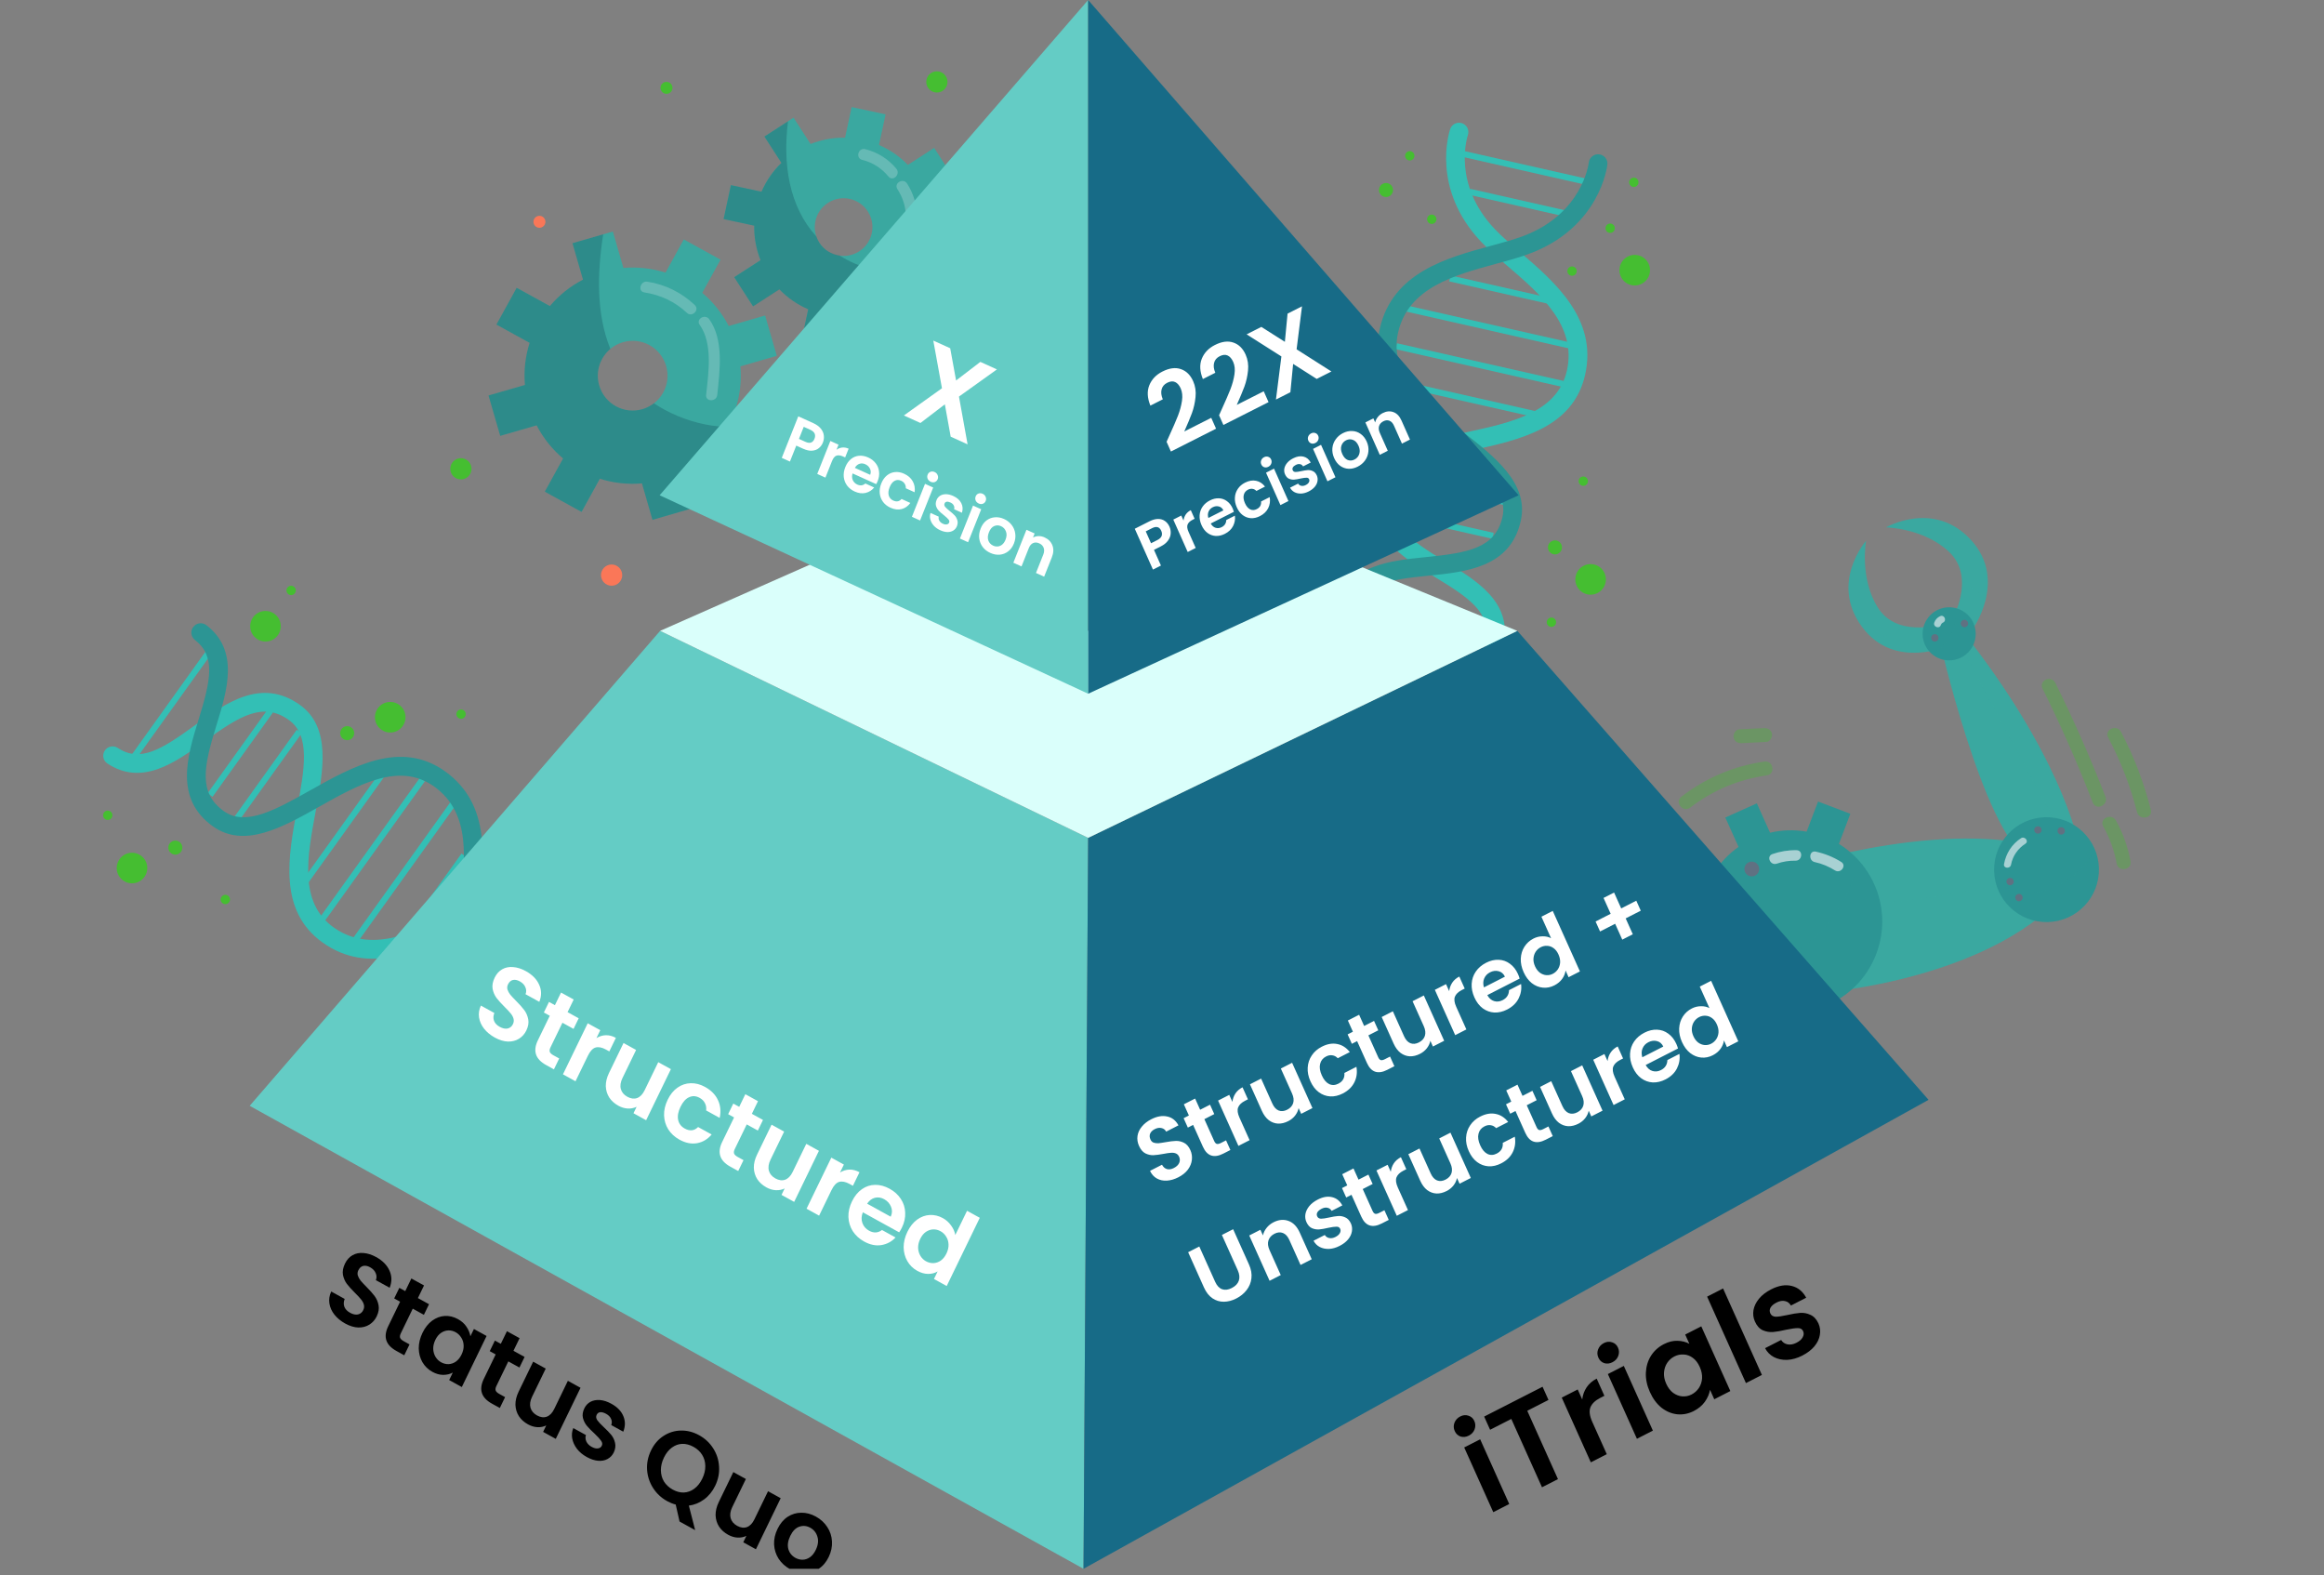 <svg width="363" height="246" viewBox="0 0 363 246" fill="none" xmlns="http://www.w3.org/2000/svg">
<rect x="0" y="0" width="363" height="246" fill="#808080" stroke="none"/>
<path d="M305.267 95.991C305.267 95.991 308.418 89.994 304.476 86.225C300.527 82.453 294.571 82.363 294.571 82.363C294.571 82.363 302.092 78.001 307.887 84.357C313.683 90.712 308 98.442 308 98.442L305.267 95.991Z" fill="#3AA8A0"/>
<g style="mix-blend-mode:multiply" opacity="0.15">
<path d="M306.443 90.712C306.567 93.493 305.27 95.984 305.27 95.984L308.002 98.435C308.002 98.435 309.589 96.272 310.226 93.296C308.973 92.422 307.714 91.562 306.443 90.712Z" fill="#3AA8A0"/>
</g>
<path d="M302.761 97.593C302.761 97.593 296.267 99.517 293.334 94.92C290.403 90.317 291.474 84.452 291.474 84.452C291.474 84.452 285.735 90.989 290.842 97.903C295.95 104.817 304.639 100.751 304.639 100.751L302.768 97.596L302.761 97.593Z" fill="#3AA8A0"/>
<g style="mix-blend-mode:multiply" opacity="0.15">
<path d="M302.761 97.593C302.761 97.593 300.3 98.315 297.728 97.807C296.985 98.243 296.211 98.637 295.402 98.978C294.567 99.325 293.665 99.623 292.722 99.866C297.826 103.928 304.633 100.748 304.633 100.748L302.761 97.593Z" fill="#3AA8A0"/>
</g>
<path d="M302.838 99.591C302.838 99.591 309.656 129.568 316.736 134.123L324.43 130.952C324.43 130.952 321.802 117.857 306.463 98.499L302.838 99.591Z" fill="#3AA8A0"/>
<g style="mix-blend-mode:multiply" opacity="0.15">
<path d="M322.893 131.587L324.43 130.952C324.43 130.952 321.802 117.856 306.463 98.499L305.218 98.877C309.551 107.13 321.287 128.946 322.9 131.589L322.893 131.587Z" fill="#3AA8A0"/>
</g>
<path d="M279.829 135.412C279.829 135.412 306.091 126.942 321.834 133.348C323.011 133.826 324.487 137.057 323.715 138.061C312.223 153.067 284.249 155.06 284.249 155.06L279.829 135.412Z" fill="#3AA8A0"/>
<g style="mix-blend-mode:multiply" opacity="0.15">
<path d="M314.371 137.926C303.477 139.961 292.196 141.965 281.148 141.278L284.249 155.061C284.249 155.061 312.223 153.067 323.715 138.061C324.06 137.606 323.949 136.705 323.618 135.806C320.548 136.671 317.438 137.357 314.371 137.926Z" fill="#3AA8A0"/>
</g>
<path d="M293.064 148.957C295.528 142.465 292.934 135.31 287.231 131.794L289.017 127.091L283.972 125.176L282.187 129.879C280.253 129.543 278.316 129.605 276.477 130.047L274.414 125.46L269.489 127.675L271.551 132.262C270.007 133.347 268.669 134.752 267.637 136.422L262.933 134.637L261.018 139.681L265.721 141.467C265.385 143.401 265.447 145.338 265.889 147.177L261.303 149.239L263.517 154.165L268.104 152.102C269.189 153.647 270.594 154.985 272.264 156.017L270.479 160.72L275.523 162.635L277.309 157.932C283.901 159.083 290.599 155.449 293.061 148.964L293.064 148.957Z" fill="#2C9594"/>
<g style="mix-blend-mode:multiply" opacity="0.23">
<path d="M290.312 134.377C289.325 138.931 287.036 143.131 283.421 146.421C276.713 152.528 268.516 152.642 261.538 149.133L261.303 149.239L263.517 154.165L268.104 152.102C269.189 153.647 270.594 154.985 272.264 156.017L270.479 160.72L275.523 162.635L277.309 157.932C283.901 159.083 290.599 155.449 293.061 148.964C295.02 143.803 293.773 138.222 290.309 134.384L290.312 134.377Z" fill="#2C9594"/>
</g>
<path d="M319.879 143.992C324.398 143.869 327.962 140.107 327.839 135.588C327.717 131.069 323.954 127.505 319.435 127.628C314.917 127.75 311.353 131.513 311.475 136.031C311.597 140.55 315.36 144.114 319.879 143.992Z" fill="#2C9594"/>
<path d="M307.934 101.228C306.697 103.148 304.134 103.706 302.207 102.467C300.28 101.228 299.729 98.668 300.968 96.741C302.207 94.813 304.767 94.262 306.695 95.502C308.615 96.738 309.173 99.301 307.934 101.228Z" fill="#2C9594"/>
<g style="mix-blend-mode:multiply" opacity="0.23">
<path d="M327.223 132.73C326.714 133.74 326.01 134.73 325.047 135.684C320.795 139.889 316.006 140.367 311.729 137.829C312.365 140.328 314.163 142.487 316.75 143.469C320.975 145.073 325.703 142.947 327.307 138.721C328.071 136.708 327.981 134.58 327.225 132.724L327.223 132.73Z" fill="#2C9594"/>
</g>
<g style="mix-blend-mode:multiply" opacity="0.23">
<path d="M306.692 95.508C306.302 95.259 305.886 95.101 305.458 94.993C305.618 96.218 305.505 97.463 304.988 98.681C304.346 100.186 303.133 101.366 301.69 102.06C301.853 102.208 302.018 102.348 302.205 102.474C304.125 103.711 306.692 103.162 307.931 101.235C309.168 99.314 308.619 96.748 306.692 95.508Z" fill="#2C9594"/>
</g>
<path d="M269.193 146.455C269.789 146.682 270.455 146.382 270.681 145.786C270.907 145.191 270.608 144.524 270.012 144.298C269.416 144.072 268.75 144.372 268.524 144.967C268.298 145.563 268.597 146.229 269.193 146.455Z" fill="#607182"/>
<path d="M269.713 141.053C270.309 141.279 270.975 140.98 271.201 140.384C271.427 139.788 271.128 139.122 270.532 138.896C269.937 138.67 269.27 138.969 269.044 139.565C268.818 140.161 269.118 140.827 269.713 141.053Z" fill="#607182"/>
<path d="M273.214 136.79C273.809 137.016 274.476 136.716 274.702 136.121C274.928 135.525 274.628 134.859 274.033 134.633C273.437 134.407 272.771 134.706 272.545 135.302C272.319 135.898 272.618 136.564 273.214 136.79Z" fill="#607182"/>
<path d="M322.492 129.966C322.378 130.267 322.049 130.415 321.748 130.301C321.448 130.187 321.3 129.857 321.414 129.557C321.528 129.256 321.858 129.108 322.158 129.222C322.458 129.336 322.607 129.666 322.492 129.966Z" fill="#607182"/>
<path d="M302.753 99.816C302.639 100.116 302.309 100.264 302.009 100.15C301.709 100.036 301.56 99.707 301.674 99.406C301.788 99.106 302.118 98.958 302.418 99.072C302.719 99.186 302.867 99.516 302.753 99.816Z" fill="#607182"/>
<path d="M307.374 97.579C307.26 97.88 306.931 98.028 306.63 97.914C306.33 97.8 306.182 97.47 306.296 97.17C306.41 96.87 306.739 96.721 307.04 96.835C307.34 96.949 307.488 97.279 307.374 97.579Z" fill="#607182"/>
<path d="M315.916 140.317C315.838 140.624 315.519 140.807 315.212 140.73C314.906 140.652 314.722 140.333 314.8 140.026C314.877 139.72 315.197 139.536 315.503 139.614C315.81 139.691 315.993 140.011 315.916 140.317Z" fill="#607182"/>
<path d="M314.528 137.822C314.45 138.128 314.131 138.312 313.824 138.234C313.518 138.157 313.334 137.838 313.412 137.531C313.489 137.225 313.809 137.041 314.115 137.119C314.422 137.196 314.605 137.515 314.528 137.822Z" fill="#607182"/>
<path d="M318.854 129.819C318.74 130.119 318.411 130.268 318.11 130.154C317.81 130.04 317.662 129.71 317.776 129.41C317.89 129.109 318.219 128.961 318.52 129.075C318.82 129.189 318.968 129.519 318.854 129.819Z" fill="#607182"/>
<path opacity="0.64" d="M314.115 135.041C314.378 133.649 315.187 132.527 316.36 131.762C316.951 131.377 316.258 130.528 315.669 130.906C314.237 131.839 313.335 133.269 313.021 134.938C312.891 135.631 313.978 135.731 314.115 135.041Z" fill="#EDF2F7"/>
<path opacity="0.64" d="M303.151 97.616C303.221 97.432 303.307 97.308 303.495 97.224C304.138 96.929 303.689 95.93 303.046 96.225C302.61 96.427 302.284 96.772 302.127 97.227C301.898 97.89 302.92 98.286 303.151 97.616Z" fill="#EDF2F7"/>
<path opacity="0.64" d="M277.524 134.88C278.468 134.552 279.466 134.392 280.466 134.412C281.515 134.427 281.681 132.796 280.619 132.775C279.317 132.749 278.074 132.957 276.843 133.38C275.845 133.728 276.525 135.228 277.517 134.878L277.524 134.88Z" fill="#EDF2F7"/>
<path opacity="0.64" d="M283.459 134.634C284.586 134.875 285.649 135.325 286.62 135.936C287.51 136.492 288.489 135.169 287.592 134.61C286.348 133.833 285.038 133.313 283.612 132.997C282.578 132.777 282.435 134.41 283.459 134.634Z" fill="#EDF2F7"/>
<path opacity="0.35" d="M263.999 126.13C267.522 123.414 271.571 121.718 275.971 121.092C277.366 120.895 277.006 118.736 275.611 118.933C270.849 119.608 266.434 121.486 262.625 124.421C261.508 125.286 262.885 126.988 264.002 126.123L263.999 126.13Z" fill="#45BE31"/>
<path opacity="0.35" d="M272.039 116.061C273.319 116.001 274.595 115.931 275.876 115.87C276.464 115.843 276.869 115.146 276.776 114.611C276.666 113.975 276.114 113.68 275.516 113.711C274.236 113.771 272.96 113.841 271.679 113.902C271.091 113.929 270.686 114.626 270.779 115.161C270.89 115.797 271.441 116.092 272.039 116.061Z" fill="#45BE31"/>
<path opacity="0.35" d="M319.035 107.535C321.921 113.348 324.536 119.277 326.875 125.335C327.382 126.652 329.381 125.748 328.871 124.437C326.529 118.386 323.917 112.45 321.032 106.638C320.402 105.375 318.405 106.273 319.035 107.535Z" fill="#45BE31"/>
<path opacity="0.35" d="M329.293 115.179C331.247 118.88 332.758 122.757 333.793 126.821C334.137 128.178 336.3 127.828 335.952 126.461C334.874 122.225 333.333 118.157 331.287 114.288C330.633 113.048 328.633 113.936 329.291 115.185L329.293 115.179Z" fill="#45BE31"/>
<path opacity="0.35" d="M328.518 129.052C329.536 130.875 330.24 132.806 330.615 134.862C330.87 136.247 333.03 135.888 332.775 134.502C332.365 132.269 331.614 130.133 330.514 128.154C329.832 126.926 327.829 127.822 328.518 129.052Z" fill="#45BE31"/>
<path d="M115.647 57.215L121.335 55.572L119.51 49.271L113.822 50.914C112.777 48.899 111.368 47.146 109.689 45.737L112.544 40.553L106.805 37.391L103.95 42.576C101.862 41.911 99.627 41.648 97.371 41.845L95.728 36.157L89.427 37.983L91.07 43.671C89.055 44.715 87.302 46.124 85.893 47.803L80.709 44.949L77.547 50.688L82.731 53.542C82.067 55.631 81.804 57.865 82.001 60.121L76.313 61.764L78.139 68.065L83.827 66.422C84.871 68.438 86.28 70.19 87.959 71.599L85.105 76.784L90.844 79.945L93.698 74.761C95.787 75.425 98.021 75.688 100.277 75.491L101.92 81.179L108.221 79.354L106.578 73.666C108.594 72.622 110.346 71.212 111.755 69.533L116.939 72.388L120.101 66.649L114.917 63.794C115.581 61.706 115.844 59.471 115.647 57.215ZM93.589 60.187C92.749 57.296 94.414 54.28 97.305 53.44C100.197 52.601 103.212 54.265 104.052 57.157C104.892 60.048 103.227 63.064 100.336 63.904C97.444 64.743 94.429 63.078 93.589 60.187Z" fill="#3AA8A0"/>
<path d="M144.744 30.309L148.855 27.651L145.912 23.095L141.801 25.753C140.494 24.402 138.961 23.358 137.296 22.642L138.326 17.86L133.025 16.721L131.995 21.503C130.184 21.474 128.352 21.795 126.607 22.489L123.949 18.378L119.393 21.321L122.05 25.431C120.7 26.738 119.656 28.272 118.94 29.936L114.157 28.907L113.018 34.208L117.801 35.237C117.772 37.048 118.093 38.881 118.787 40.626L114.676 43.284L117.618 47.84L121.729 45.182C123.036 46.533 124.57 47.577 126.234 48.293L125.205 53.075L130.506 54.214L131.535 49.432C133.346 49.461 135.179 49.14 136.924 48.446L139.582 52.557L144.138 49.614L141.48 45.504C142.831 44.197 143.875 42.663 144.59 40.998L149.373 42.028L150.512 36.727L145.73 35.697C145.759 33.887 145.437 32.054 144.744 30.309ZM127.987 37.91C126.636 35.822 127.235 33.032 129.323 31.682C131.411 30.331 134.2 30.93 135.551 33.018C136.902 35.106 136.303 37.895 134.215 39.246C132.127 40.597 129.337 39.998 127.987 37.91Z" fill="#3AA8A0"/>
<path d="M146.825 69.591L150.6 69.153L150.118 64.969L146.343 65.408C145.898 64.02 145.189 62.764 144.277 61.691L146.635 58.712L143.335 56.098L140.976 59.077C139.728 58.435 138.34 58.026 136.887 57.909L136.449 54.134L132.265 54.616L132.704 58.391C131.316 58.836 130.06 59.544 128.987 60.457L126.008 58.099L123.394 61.399L126.373 63.758C125.731 65.006 125.322 66.393 125.205 67.846L121.43 68.284L121.912 72.468L125.687 72.03C126.132 73.418 126.84 74.673 127.753 75.747L125.395 78.726L128.695 81.34L131.053 78.361C132.302 79.003 133.689 79.412 135.142 79.529L135.58 83.304L139.764 82.822L139.326 79.047C140.713 78.602 141.969 77.893 143.043 76.981L146.022 79.339L148.636 76.039L145.657 73.68C146.299 72.432 146.708 71.044 146.825 69.591ZM132.543 69.117C132.324 67.197 133.697 65.466 135.617 65.24C137.537 65.013 139.268 66.393 139.494 68.314C139.713 70.234 138.34 71.965 136.42 72.191C134.5 72.41 132.769 71.037 132.543 69.117Z" fill="#3AA8A0"/>
<g style="mix-blend-mode:multiply" opacity="0.27">
<path d="M102.139 62.983C101.613 63.385 101.007 63.706 100.336 63.904C97.444 64.743 94.429 63.078 93.589 60.187C92.968 58.048 93.728 55.835 95.334 54.492C93.114 49.008 93.275 42.619 94.217 36.596L89.42 37.983L91.062 43.671C89.047 44.715 87.295 46.124 85.886 47.803L80.702 44.949L77.54 50.688L82.724 53.543C82.06 55.631 81.797 57.865 81.994 60.121L76.306 61.764L78.131 68.065L83.819 66.422C84.864 68.438 86.273 70.19 87.952 71.599L85.097 76.784L90.836 79.945L93.691 74.761C95.779 75.425 98.014 75.688 100.27 75.491L101.913 81.179L108.214 79.354L106.571 73.666C108.586 72.622 110.339 71.212 111.748 69.533L116.932 72.388L120.094 66.649L118.422 65.729C113.522 67.883 106.571 65.948 102.132 62.983H102.139Z" fill="#0A3C4D"/>
</g>
<g style="mix-blend-mode:multiply" opacity="0.27">
<path d="M143.451 43.094C140.341 43.276 137.033 42.707 133.602 41.203C132.711 40.816 131.893 40.378 131.126 39.903C129.885 39.721 128.717 39.049 127.979 37.91C127.775 37.596 127.636 37.267 127.519 36.939C123.211 32.229 122.248 25.57 123.087 18.94L119.4 21.328L122.058 25.439C120.707 26.746 119.663 28.279 118.947 29.944L114.165 28.914L113.026 34.215L117.808 35.245C117.779 37.056 118.1 38.888 118.794 40.633L114.683 43.291L117.626 47.847L121.737 45.19C123.044 46.54 124.577 47.584 126.242 48.3L125.212 53.083L130.513 54.222L131.543 49.439C133.353 49.468 135.186 49.147 136.931 48.453L139.589 52.564L144.145 49.622L141.487 45.511C142.247 44.781 142.897 43.963 143.459 43.101L143.451 43.094Z" fill="#0A3C4D"/>
</g>
<g style="mix-blend-mode:multiply" opacity="0.27">
<path d="M136.975 72.074C136.792 72.125 136.61 72.176 136.42 72.198C134.5 72.417 132.769 71.044 132.543 69.124C132.492 68.679 132.536 68.248 132.645 67.839C130.951 65.554 129.849 62.91 129.63 59.975C129.41 60.136 129.199 60.289 128.994 60.465L126.015 58.106L123.401 61.406L126.38 63.765C125.738 65.013 125.329 66.401 125.212 67.854L121.437 68.292L121.919 72.476L125.694 72.037C126.139 73.425 126.848 74.681 127.76 75.754L125.402 78.733L128.702 81.347L131.061 78.368C132.309 79.01 133.696 79.419 135.15 79.536L135.588 83.311L139.771 82.829L139.333 79.054C140.721 78.609 141.976 77.901 143.05 76.988L146.029 79.346L148.088 76.754C144.16 76.061 140.21 74.447 136.982 72.081L136.975 72.074Z" fill="#0A3C4D"/>
</g>
<path d="M104.103 14.654C104.619 14.654 105.038 14.236 105.038 13.72C105.038 13.204 104.619 12.785 104.103 12.785C103.587 12.785 103.169 13.204 103.169 13.72C103.169 14.236 103.587 14.654 104.103 14.654Z" fill="#45BE31"/>
<path d="M71.991 74.871C72.906 74.871 73.648 74.128 73.648 73.213C73.648 72.298 72.906 71.556 71.991 71.556C71.075 71.556 70.333 72.298 70.333 73.213C70.333 74.128 71.075 74.871 71.991 74.871Z" fill="#45BE31"/>
<path d="M146.336 14.45C147.251 14.45 147.993 13.708 147.993 12.792C147.993 11.877 147.251 11.135 146.336 11.135C145.42 11.135 144.678 11.877 144.678 12.792C144.678 13.708 145.42 14.45 146.336 14.45Z" fill="#45BE31"/>
<path d="M95.531 91.474C96.447 91.474 97.189 90.732 97.189 89.817C97.189 88.901 96.447 88.159 95.531 88.159C94.616 88.159 93.874 88.901 93.874 89.817C93.874 90.732 94.616 91.474 95.531 91.474Z" fill="#FA7758"/>
<path d="M117.363 82.114C117.879 82.114 118.298 81.695 118.298 81.179C118.298 80.663 117.879 80.244 117.363 80.244C116.847 80.244 116.428 80.663 116.428 81.179C116.428 81.695 116.847 82.114 117.363 82.114Z" fill="#45BE31"/>
<path d="M84.257 35.573C84.774 35.573 85.192 35.155 85.192 34.639C85.192 34.123 84.774 33.704 84.257 33.704C83.741 33.704 83.323 34.123 83.323 34.639C83.323 35.155 83.741 35.573 84.257 35.573Z" fill="#FA7758"/>
<path d="M152.973 50.483C153.489 50.483 153.907 50.065 153.907 49.549C153.907 49.032 153.489 48.614 152.973 48.614C152.457 48.614 152.038 49.032 152.038 49.549C152.038 50.065 152.457 50.483 152.973 50.483Z" fill="#FA7758"/>
<path opacity="0.24" d="M134.675 24.971C136.325 25.38 137.698 26.264 138.778 27.571C139.494 28.432 140.713 27.198 140.005 26.344C138.749 24.818 137.048 23.767 135.135 23.292C134.047 23.022 133.587 24.701 134.675 24.971Z" fill="#EDF2F7"/>
<path opacity="0.24" d="M140.173 29.535C141.736 31.952 141.94 34.85 140.633 37.428C140.129 38.421 141.626 39.304 142.137 38.304C143.714 35.186 143.583 31.601 141.677 28.659C141.071 27.724 139.567 28.593 140.173 29.535Z" fill="#EDF2F7"/>
<path opacity="0.24" d="M100.657 45.671C103.176 46.058 105.425 47.11 107.287 48.855C108.105 49.622 109.338 48.395 108.513 47.628C106.447 45.686 103.921 44.423 101.117 43.992C100.022 43.824 99.547 45.504 100.657 45.671Z" fill="#EDF2F7"/>
<path opacity="0.24" d="M109.295 50.739C111.376 53.667 110.653 58.31 110.295 61.676C110.178 62.786 111.916 62.779 112.033 61.676C112.42 57.96 113.099 53.112 110.791 49.863C110.149 48.957 108.638 49.826 109.287 50.739H109.295Z" fill="#EDF2F7"/>
<path opacity="0.24" d="M135.42 61.355C137.179 60.99 138.895 61.596 140.1 62.903C140.859 63.728 142.086 62.494 141.327 61.676C139.684 59.902 137.304 59.194 134.952 59.683C133.857 59.91 134.317 61.589 135.412 61.363L135.42 61.355Z" fill="#EDF2F7"/>
<path opacity="0.24" d="M141.977 65.729C142.918 67.708 142.94 69.84 142.166 71.877C141.765 72.921 143.451 73.374 143.846 72.337C144.795 69.854 144.62 67.233 143.481 64.853C142.999 63.845 141.495 64.721 141.977 65.729Z" fill="#EDF2F7"/>
<path d="M227.296 23.267L227.087 24.193L248.572 29.055L248.782 28.129L227.296 23.267Z" fill="#33BFB5"/>
<path d="M211.778 91.827L211.569 92.753L233.055 97.615L233.264 96.689L211.778 91.827Z" fill="#33BFB5"/>
<path d="M219.526 47.661L219.316 48.587L246.499 54.738L246.709 53.812L219.526 47.661Z" fill="#33BFB5"/>
<path d="M218.381 59.353L218.172 60.279L241.794 65.624L242.003 64.698L218.381 59.353Z" fill="#33BFB5"/>
<path d="M218.192 53.604L217.983 54.53L245.165 60.681L245.375 59.755L218.192 53.604Z" fill="#33BFB5"/>
<path d="M229.632 29.488L229.422 30.414L245.211 33.986L245.42 33.06L229.632 29.488Z" fill="#33BFB5"/>
<path d="M218.76 74.243L218.55 75.169L235.051 78.903L235.261 77.977L218.76 74.243Z" fill="#33BFB5"/>
<path d="M217.527 79.645L217.317 80.571L233.106 84.143L233.315 83.218L217.527 79.645Z" fill="#33BFB5"/>
<path d="M226.564 43.015L226.354 43.941L242.143 47.513L242.352 46.587L226.564 43.015Z" fill="#33BFB5"/>
<path d="M233.466 101.557C233.379 101.557 233.284 101.55 233.196 101.528C232.4 101.382 231.882 100.615 232.028 99.819C232.802 95.701 229.596 93.43 224.23 90.181C219.031 87.034 213.139 83.464 214.781 76.206C216.118 70.328 222.791 68.875 229.246 67.466C236.139 65.962 243.265 64.407 244.74 57.894C246.324 50.877 240.629 45.977 235.598 41.655C234.043 40.319 232.575 39.056 231.363 37.778C223.448 29.425 226.391 20.524 226.515 20.152C226.778 19.392 227.61 18.984 228.37 19.246C229.129 19.509 229.538 20.334 229.275 21.101C229.166 21.437 226.829 28.76 233.474 35.77C234.583 36.938 236 38.157 237.497 39.443C242.871 44.065 249.559 49.811 247.588 58.544C245.704 66.875 237.292 68.707 229.867 70.328C223.799 71.65 218.556 72.796 217.629 76.863C216.527 81.712 219.958 84.187 225.741 87.692C230.597 90.634 236.102 93.971 234.897 100.367C234.766 101.068 234.153 101.557 233.466 101.557Z" fill="#33BFB5"/>
<path d="M210.393 96.344C210.269 96.344 210.145 96.329 210.021 96.293C209.24 96.088 208.78 95.285 208.984 94.511C210.649 88.217 217.052 87.575 222.704 87.005C229.429 86.333 233.59 85.574 234.686 80.719C235.606 76.651 231.363 73.366 226.449 69.554C220.448 64.896 213.642 59.624 215.526 51.293C217.505 42.56 226.011 40.253 232.853 38.398C234.759 37.88 236.555 37.391 238.059 36.814C247.091 33.339 248.128 25.701 248.164 25.38C248.259 24.584 248.989 24.007 249.785 24.102C250.581 24.197 251.158 24.912 251.063 25.716C251.019 26.11 249.844 35.412 239.103 39.538C237.46 40.173 235.591 40.677 233.612 41.217C227.209 42.955 219.958 44.926 218.374 51.943C216.899 58.456 222.667 62.932 228.238 67.254C233.459 71.299 238.855 75.49 237.533 81.368C235.898 88.626 229.042 89.312 222.996 89.918C216.753 90.546 212.883 91.218 211.81 95.263C211.635 95.92 211.043 96.351 210.401 96.351L210.393 96.344Z" fill="#2C9594"/>
<path d="M256.612 44.211C255.495 44.911 254.02 44.583 253.319 43.466C252.618 42.349 252.947 40.874 254.064 40.173C255.181 39.472 256.656 39.8 257.357 40.917C258.058 42.035 257.729 43.51 256.612 44.211Z" fill="#45BE31"/>
<path d="M206.823 87.969C205.706 88.67 204.231 88.341 203.53 87.224C202.829 86.107 203.157 84.632 204.275 83.931C205.392 83.23 206.867 83.559 207.568 84.676C208.269 85.793 207.94 87.268 206.823 87.969Z" fill="#45BE31"/>
<path d="M212.343 64.494C211.226 65.195 209.751 64.867 209.05 63.75C208.349 62.632 208.677 61.157 209.794 60.457C210.912 59.756 212.387 60.084 213.087 61.201C213.788 62.319 213.46 63.793 212.343 64.494Z" fill="#45BE31"/>
<path d="M249.72 92.503C248.602 93.204 247.127 92.876 246.427 91.758C245.726 90.641 246.054 89.166 247.171 88.466C248.288 87.764 249.763 88.093 250.464 89.21C251.165 90.327 250.837 91.802 249.72 92.503Z" fill="#45BE31"/>
<path d="M224.025 34.857C223.682 35.069 223.237 34.974 223.018 34.631C222.806 34.288 222.908 33.842 223.244 33.623C223.587 33.411 224.033 33.506 224.252 33.85C224.463 34.193 224.368 34.638 224.025 34.857Z" fill="#45BE31"/>
<path d="M247.697 75.761C247.354 75.972 246.909 75.87 246.689 75.534C246.478 75.191 246.573 74.746 246.916 74.527C247.259 74.315 247.704 74.417 247.923 74.753C248.135 75.096 248.033 75.542 247.697 75.761Z" fill="#45BE31"/>
<path d="M220.594 24.949C220.25 25.161 219.805 25.058 219.586 24.723C219.374 24.379 219.469 23.934 219.812 23.715C220.155 23.503 220.601 23.598 220.82 23.941C221.032 24.285 220.929 24.73 220.594 24.949Z" fill="#45BE31"/>
<path d="M217.074 30.6C216.563 30.922 215.884 30.768 215.563 30.257C215.241 29.746 215.395 29.067 215.906 28.746C216.417 28.424 217.096 28.578 217.417 29.089C217.739 29.6 217.585 30.279 217.074 30.6Z" fill="#45BE31"/>
<path d="M216.556 68.627C216.045 68.948 215.366 68.795 215.044 68.284C214.723 67.773 214.876 67.094 215.388 66.772C215.899 66.451 216.578 66.605 216.899 67.116C217.22 67.627 217.067 68.306 216.556 68.627Z" fill="#45BE31"/>
<path d="M243.462 86.414C242.951 86.735 242.272 86.582 241.951 86.07C241.629 85.559 241.783 84.88 242.294 84.559C242.805 84.238 243.484 84.391 243.805 84.902C244.127 85.413 243.973 86.093 243.462 86.414Z" fill="#45BE31"/>
<path d="M255.59 29.089C255.247 29.301 254.801 29.198 254.582 28.863C254.371 28.519 254.466 28.074 254.809 27.855C255.152 27.643 255.597 27.738 255.816 28.081C256.035 28.424 255.926 28.87 255.59 29.089Z" fill="#45BE31"/>
<path d="M251.895 36.259C251.552 36.471 251.107 36.376 250.888 36.033C250.676 35.69 250.771 35.244 251.114 35.025C251.457 34.806 251.903 34.916 252.122 35.252C252.334 35.595 252.231 36.04 251.895 36.259Z" fill="#45BE31"/>
<path d="M199.229 85.048C198.886 85.26 198.441 85.158 198.221 84.822C198.01 84.479 198.112 84.033 198.448 83.814C198.791 83.603 199.236 83.705 199.455 84.041C199.667 84.384 199.565 84.829 199.229 85.048Z" fill="#45BE31"/>
<path d="M242.717 97.79C242.374 98.001 241.929 97.906 241.71 97.563C241.498 97.22 241.6 96.775 241.936 96.556C242.279 96.344 242.725 96.446 242.944 96.782C243.155 97.125 243.061 97.571 242.717 97.79Z" fill="#45BE31"/>
<path d="M245.937 42.955C245.594 43.166 245.149 43.072 244.93 42.728C244.711 42.385 244.82 41.94 245.156 41.721C245.499 41.509 245.945 41.611 246.164 41.947C246.376 42.29 246.273 42.736 245.937 42.955Z" fill="#45BE31"/>
<path d="M206.713 53.089C206.37 53.301 205.925 53.206 205.706 52.863C205.494 52.52 205.596 52.074 205.932 51.855C206.275 51.644 206.721 51.739 206.94 52.082C207.151 52.425 207.049 52.87 206.713 53.089Z" fill="#45BE31"/>
<path d="M90.77 142.201L89.998 141.648L77.168 159.555L77.939 160.108L90.77 142.201Z" fill="#33BFB5"/>
<path d="M33.632 101.255L32.86 100.703L20.03 118.609L20.801 119.162L33.632 101.255Z" fill="#33BFB5"/>
<path d="M71.314 125.56L70.543 125.007L54.31 147.662L55.081 148.215L71.314 125.56Z" fill="#33BFB5"/>
<path d="M60.986 119.961L60.215 119.408L46.109 139.096L46.88 139.648L60.986 119.961Z" fill="#33BFB5"/>
<path d="M66.357 122.021L65.585 121.469L49.353 144.124L50.124 144.676L66.357 122.021Z" fill="#33BFB5"/>
<path d="M84.13 141.935L83.359 141.382L73.931 154.541L74.702 155.094L84.13 141.935Z" fill="#33BFB5"/>
<path d="M47.12 114.523L46.348 113.97L36.495 127.722L37.266 128.275L47.12 114.523Z" fill="#33BFB5"/>
<path d="M42.622 111.287L41.85 110.734L32.422 123.892L33.194 124.445L42.622 111.287Z" fill="#33BFB5"/>
<path d="M72.859 133.851L72.088 133.298L62.66 146.456L63.431 147.009L72.859 133.851Z" fill="#33BFB5"/>
<path d="M16.237 117.456C16.271 117.376 16.315 117.291 16.369 117.219C16.813 116.542 17.721 116.363 18.397 116.806C21.891 119.12 25.229 117.049 30.309 113.368C35.229 109.801 40.809 105.759 46.857 110.094C51.754 113.61 50.498 120.323 49.288 126.818C47.995 133.754 46.658 140.924 52.086 144.815C57.935 149.002 64.663 145.659 70.601 142.703C72.436 141.79 74.171 140.929 75.819 140.308C86.592 136.262 93.649 142.433 93.944 142.692C94.541 143.23 94.594 144.155 94.057 144.753C93.52 145.35 92.601 145.406 91.996 144.866C91.73 144.635 85.89 139.636 76.849 143.033C75.341 143.602 73.667 144.433 71.901 145.312C65.554 148.467 57.66 152.396 50.38 147.186C43.436 142.212 45.017 133.75 46.41 126.278C47.55 120.173 48.532 114.898 45.145 112.462C41.107 109.562 37.492 111.762 32.015 115.728C27.417 119.058 22.203 122.834 16.777 119.238C16.183 118.844 15.97 118.089 16.237 117.456Z" fill="#33BFB5"/>
<path d="M30.009 98.224C30.057 98.109 30.119 98.001 30.201 97.9C30.692 97.26 31.611 97.148 32.245 97.638C37.397 101.618 35.5 107.768 33.828 113.196C31.834 119.653 30.916 123.783 34.964 126.679C38.353 129.108 43.029 126.476 48.451 123.43C55.076 119.711 62.578 115.49 69.522 120.463C76.799 125.681 75.619 134.415 74.668 141.44C74.405 143.397 74.158 145.242 74.105 146.852C73.797 156.525 80.431 160.449 80.712 160.607C81.409 161.004 81.656 161.901 81.26 162.597C80.863 163.294 79.979 163.547 79.276 163.148C78.93 162.954 70.816 158.255 71.19 146.756C71.243 144.995 71.505 143.077 71.776 141.044C72.664 134.468 73.666 127.022 67.817 122.835C62.389 118.944 56.023 122.519 49.875 125.972C44.119 129.21 38.16 132.553 33.258 129.051C27.207 124.723 29.239 118.139 31.031 112.333C32.878 106.337 33.764 102.51 30.454 99.949C29.916 99.532 29.749 98.82 29.999 98.228L30.009 98.224Z" fill="#2C9594"/>
<path d="M60.079 161.072C59.867 159.77 60.743 158.539 62.045 158.327C63.346 158.116 64.578 158.992 64.789 160.293C65.001 161.595 64.125 162.826 62.823 163.038C61.522 163.25 60.29 162.374 60.079 161.072Z" fill="#45BE31"/>
<path d="M39.113 98.189C38.901 96.887 39.777 95.656 41.079 95.445C42.381 95.233 43.612 96.109 43.824 97.411C44.035 98.712 43.159 99.944 41.857 100.155C40.556 100.367 39.324 99.491 39.113 98.189Z" fill="#45BE31"/>
<path d="M58.596 112.399C58.385 111.097 59.261 109.866 60.562 109.655C61.864 109.443 63.095 110.319 63.307 111.621C63.519 112.922 62.643 114.154 61.341 114.365C60.039 114.577 58.808 113.701 58.596 112.399Z" fill="#45BE31"/>
<path d="M18.262 135.951C18.05 134.649 18.926 133.418 20.228 133.206C21.53 132.995 22.761 133.871 22.973 135.172C23.184 136.474 22.308 137.705 21.007 137.917C19.705 138.129 18.474 137.253 18.262 135.951Z" fill="#45BE31"/>
<path d="M81.362 134.682C81.301 134.284 81.561 133.911 81.963 133.842C82.361 133.78 82.732 134.048 82.803 134.442C82.865 134.841 82.604 135.214 82.203 135.283C81.804 135.344 81.431 135.084 81.362 134.682Z" fill="#45BE31"/>
<path d="M34.474 140.595C34.413 140.196 34.68 139.826 35.075 139.754C35.473 139.693 35.846 139.953 35.915 140.355C35.977 140.753 35.709 141.124 35.315 141.195C34.916 141.257 34.546 140.989 34.474 140.595Z" fill="#45BE31"/>
<path d="M91.825 135.372C91.764 134.973 92.031 134.603 92.426 134.531C92.824 134.47 93.198 134.73 93.266 135.131C93.328 135.53 93.067 135.903 92.666 135.972C92.267 136.034 91.897 135.766 91.825 135.372Z" fill="#45BE31"/>
<path d="M87.986 129.932C87.889 129.337 88.294 128.771 88.89 128.673C89.486 128.576 90.052 128.981 90.149 129.577C90.246 130.173 89.841 130.739 89.245 130.836C88.65 130.933 88.084 130.528 87.986 129.932Z" fill="#45BE31"/>
<path d="M53.151 114.675C53.054 114.079 53.459 113.513 54.055 113.415C54.65 113.318 55.217 113.723 55.314 114.319C55.411 114.915 55.006 115.481 54.41 115.578C53.814 115.676 53.248 115.27 53.151 114.675Z" fill="#45BE31"/>
<path d="M26.305 132.552C26.208 131.956 26.613 131.39 27.209 131.293C27.804 131.196 28.37 131.601 28.468 132.197C28.565 132.792 28.16 133.359 27.564 133.456C26.968 133.553 26.402 133.148 26.305 132.552Z" fill="#45BE31"/>
<path d="M74.409 166.007C74.347 165.609 74.614 165.238 75.009 165.167C75.407 165.105 75.781 165.366 75.849 165.767C75.911 166.166 75.65 166.539 75.249 166.608C74.848 166.676 74.48 166.402 74.409 166.007Z" fill="#45BE31"/>
<path d="M69.238 159.816C69.176 159.418 69.437 159.044 69.838 158.976C70.237 158.914 70.61 159.175 70.679 159.576C70.747 159.978 70.473 160.345 70.079 160.417C69.68 160.478 69.309 160.211 69.238 159.816Z" fill="#45BE31"/>
<path d="M44.755 92.328C44.694 91.929 44.961 91.559 45.355 91.487C45.754 91.426 46.125 91.693 46.196 92.088C46.258 92.486 45.99 92.857 45.596 92.928C45.197 92.99 44.827 92.722 44.755 92.328Z" fill="#45BE31"/>
<path d="M16.113 127.444C16.051 127.046 16.312 126.673 16.713 126.604C17.112 126.542 17.482 126.81 17.553 127.204C17.615 127.603 17.348 127.973 16.953 128.045C16.555 128.106 16.181 127.846 16.113 127.444Z" fill="#45BE31"/>
<path d="M65.385 151.724C65.323 151.326 65.584 150.952 65.985 150.884C66.386 150.816 66.754 151.09 66.826 151.484C66.887 151.883 66.62 152.253 66.225 152.325C65.827 152.386 65.456 152.119 65.385 151.724Z" fill="#45BE31"/>
<path d="M71.293 111.645C71.231 111.247 71.492 110.873 71.893 110.805C72.291 110.743 72.662 111.01 72.733 111.405C72.795 111.803 72.534 112.177 72.133 112.245C71.735 112.307 71.364 112.04 71.293 111.645Z" fill="#45BE31"/>
<g clip-path="url(#clip0_176_6225)">
<path d="M39 172.695L169.24 245L169.966 130.848L103.107 98.523L39 172.695Z" fill="#64CCC5"/>
<path d="M169.966 130.848L237.001 98.523L301.232 171.761L169.24 245L169.966 130.848Z" fill="#176B87"/>
<path d="M103.107 98.523L130.681 86.334L169.966 98.523L207.274 86.334L237 98.523L169.966 130.848L103.107 98.523Z" fill="#DAFFFB"/>
<path d="M103.032 77.346L169.966 0V108.338L103.032 77.346Z" fill="#64CCC5"/>
<path d="M169.966 0L237.201 77.346L169.966 108.338V0Z" fill="#176B87"/>
<path d="M184.051 183.859C183.444 184.169 182.848 184.343 182.262 184.38C181.684 184.414 181.164 184.302 180.702 184.047C180.24 183.791 179.882 183.393 179.629 182.852L181.499 181.897C181.688 182.25 181.943 182.476 182.263 182.574C182.591 182.668 182.955 182.613 183.354 182.409C183.761 182.201 184.037 181.94 184.182 181.625C184.323 181.302 184.321 180.979 184.176 180.655C184.057 180.391 183.881 180.214 183.646 180.125C183.412 180.035 183.153 180.005 182.87 180.035C182.591 180.051 182.217 180.106 181.748 180.199C181.107 180.318 180.571 180.387 180.141 180.408C179.715 180.416 179.299 180.32 178.892 180.119C178.49 179.906 178.162 179.519 177.91 178.957C177.673 178.429 177.595 177.903 177.677 177.38C177.759 176.857 177.986 176.374 178.36 175.932C178.73 175.482 179.214 175.103 179.813 174.798C180.71 174.339 181.539 174.193 182.298 174.36C183.062 174.514 183.653 174.976 184.071 175.747L182.151 176.728C181.997 176.43 181.755 176.244 181.426 176.172C181.101 176.086 180.744 176.143 180.353 176.343C180.012 176.517 179.778 176.746 179.651 177.031C179.532 177.312 179.549 177.623 179.702 177.963C179.809 178.202 179.973 178.363 180.196 178.449C180.422 178.521 180.671 178.551 180.941 178.539C181.216 178.514 181.59 178.459 182.063 178.374C182.704 178.256 183.242 178.19 183.676 178.178C184.11 178.166 184.532 178.264 184.943 178.473C185.354 178.682 185.683 179.063 185.932 179.617C186.146 180.093 186.224 180.598 186.167 181.13C186.109 181.661 185.903 182.17 185.549 182.654C185.19 183.13 184.691 183.532 184.051 183.859ZM188.118 174.779L189.655 178.202C189.762 178.44 189.895 178.587 190.052 178.642C190.215 178.685 190.429 178.639 190.695 178.503L191.505 178.089L192.182 179.596L191.085 180.156C189.614 180.908 188.549 180.551 187.891 179.087L186.36 175.677L185.537 176.097L184.877 174.629L185.7 174.208L184.914 172.459L186.672 171.561L187.458 173.31L189.004 172.521L189.664 173.989L188.118 174.779ZM192.498 172.086C192.554 171.597 192.713 171.154 192.975 170.759C193.245 170.359 193.613 170.041 194.079 169.803L194.922 171.68L194.46 171.916C193.912 172.196 193.556 172.54 193.392 172.949C193.236 173.353 193.305 173.882 193.6 174.538L195.183 178.063L193.437 178.954L190.259 171.879L192.005 170.988L192.498 172.086ZM201.821 165.974L204.999 173.049L203.241 173.947L202.839 173.053C202.752 173.474 202.566 173.867 202.281 174.233C202 174.586 201.648 174.871 201.224 175.087C200.683 175.363 200.154 175.492 199.635 175.475C199.112 175.449 198.629 175.271 198.185 174.943C197.746 174.602 197.385 174.117 197.102 173.487L195.238 169.336L196.983 168.445L198.733 172.34C198.985 172.902 199.317 173.266 199.729 173.432C200.137 173.59 200.578 173.548 201.052 173.306C201.534 173.06 201.846 172.718 201.986 172.28C202.123 171.833 202.065 171.329 201.812 170.767L200.063 166.872L201.821 165.974ZM204.683 168.861C204.354 168.129 204.213 167.416 204.259 166.722C204.301 166.02 204.513 165.389 204.895 164.828C205.272 164.258 205.794 163.803 206.459 163.464C207.315 163.026 208.121 162.887 208.876 163.045C209.637 163.191 210.29 163.61 210.837 164.304L208.954 165.266C208.717 165.011 208.439 164.859 208.122 164.812C207.809 164.752 207.478 164.811 207.129 164.99C206.63 165.244 206.319 165.633 206.197 166.157C206.07 166.671 206.16 167.269 206.466 167.95C206.768 168.623 207.149 169.072 207.608 169.298C208.063 169.516 208.54 169.497 209.039 169.242C209.745 168.881 210.061 168.322 209.987 167.565L211.869 166.603C212.022 167.467 211.918 168.269 211.555 169.009C211.193 169.749 210.587 170.335 209.74 170.769C209.075 171.108 208.418 171.261 207.769 171.226C207.116 171.183 206.521 170.963 205.986 170.566C205.446 170.162 205.012 169.593 204.683 168.861ZM213.735 161.694L215.272 165.116C215.379 165.355 215.512 165.502 215.669 165.557C215.832 165.6 216.046 165.553 216.312 165.417L217.122 165.004L217.799 166.51L216.702 167.071C215.231 167.822 214.166 167.466 213.509 166.002L211.977 162.592L211.154 163.012L210.494 161.543L211.317 161.123L210.531 159.373L212.289 158.475L213.075 160.225L214.621 159.435L215.281 160.904L213.735 161.694ZM222.397 155.463L225.575 162.538L223.817 163.436L223.416 162.542C223.329 162.964 223.143 163.357 222.857 163.723C222.576 164.075 222.224 164.36 221.8 164.577C221.26 164.853 220.73 164.982 220.211 164.964C219.689 164.938 219.206 164.761 218.762 164.433C218.323 164.092 217.962 163.607 217.679 162.977L215.814 158.826L217.56 157.934L219.309 161.83C219.562 162.391 219.894 162.756 220.306 162.922C220.714 163.08 221.155 163.038 221.629 162.796C222.111 162.55 222.422 162.207 222.562 161.769C222.699 161.323 222.641 160.818 222.389 160.256L220.639 156.361L222.397 155.463ZM226.358 154.79C226.414 154.301 226.573 153.859 226.835 153.463C227.105 153.064 227.473 152.745 227.939 152.507L228.782 154.385L228.32 154.62C227.772 154.901 227.416 155.245 227.251 155.653C227.096 156.057 227.165 156.587 227.46 157.242L229.043 160.767L227.297 161.659L224.119 154.584L225.865 153.692L226.358 154.79ZM237.101 152.114C237.216 152.369 237.302 152.607 237.361 152.829L232.311 155.408C232.582 155.897 232.937 156.208 233.374 156.341C233.812 156.473 234.255 156.425 234.704 156.196C235.352 155.864 235.685 155.343 235.703 154.633L237.586 153.671C237.693 154.454 237.563 155.212 237.196 155.943C236.826 156.666 236.23 157.238 235.407 157.658C234.742 157.997 234.076 158.154 233.411 158.128C232.749 158.089 232.145 157.869 231.597 157.469C231.057 157.064 230.625 156.499 230.3 155.776C229.971 155.044 229.828 154.326 229.87 153.624C229.913 152.922 230.129 152.289 230.519 151.723C230.908 151.158 231.444 150.701 232.126 150.353C232.782 150.017 233.433 149.863 234.079 149.889C234.732 149.911 235.321 150.118 235.844 150.51C236.372 150.889 236.791 151.424 237.101 152.114ZM235.064 152.526C234.849 152.071 234.522 151.787 234.084 151.676C233.642 151.557 233.193 151.613 232.735 151.847C232.303 152.068 231.999 152.391 231.822 152.816C231.649 153.229 231.637 153.69 231.785 154.201L235.064 152.526ZM237.984 151.82C237.662 151.105 237.515 150.4 237.54 149.707C237.574 149.009 237.765 148.388 238.114 147.844C238.462 147.299 238.931 146.877 239.521 146.575C239.97 146.346 240.444 146.229 240.943 146.226C241.438 146.214 241.881 146.312 242.271 146.521L240.763 143.162L242.533 142.258L246.778 151.708L245.007 152.612L244.537 151.565C244.478 152.025 244.301 152.461 244.005 152.873C243.71 153.285 243.305 153.623 242.79 153.886C242.208 154.184 241.607 154.302 240.988 154.242C240.368 154.182 239.792 153.947 239.261 153.538C238.734 153.116 238.309 152.543 237.984 151.82ZM243.431 149.069C243.236 148.634 242.986 148.306 242.683 148.085C242.375 147.855 242.043 147.731 241.688 147.714C241.329 147.688 240.987 147.758 240.663 147.923C240.339 148.089 240.076 148.322 239.875 148.624C239.673 148.926 239.556 149.279 239.522 149.683C239.494 150.075 239.575 150.483 239.766 150.909C239.958 151.335 240.209 151.667 240.521 151.905C240.837 152.131 241.17 152.259 241.521 152.29C241.88 152.315 242.217 152.248 242.533 152.086C242.857 151.921 243.124 151.685 243.334 151.379C243.54 151.064 243.658 150.711 243.686 150.32C243.711 149.92 243.626 149.503 243.431 149.069ZM256.282 142.222L253.925 143.425L255.038 145.903L253.392 146.744L252.28 144.266L249.923 145.47L249.223 143.912L251.58 142.708L250.467 140.23L252.113 139.39L253.226 141.867L255.582 140.664L256.282 142.222ZM187.327 194.668L189.805 200.185C190.077 200.789 190.439 201.175 190.892 201.341C191.341 201.499 191.844 201.436 192.401 201.151C192.966 200.863 193.331 200.482 193.498 200.01C193.66 199.529 193.605 198.987 193.334 198.382L190.856 192.865L192.613 191.967L195.086 197.472C195.426 198.229 195.553 198.955 195.466 199.648C195.383 200.329 195.131 200.939 194.709 201.479C194.296 202.015 193.761 202.45 193.104 202.786C192.456 203.117 191.807 203.287 191.156 203.294C190.514 203.298 189.922 203.119 189.382 202.756C188.837 202.385 188.394 201.821 188.054 201.063L185.582 195.559L187.327 194.668ZM198.908 190.888C199.73 190.467 200.516 190.396 201.264 190.673C202.008 190.942 202.594 191.553 203.022 192.507L204.887 196.658L203.141 197.549L201.386 193.641C201.134 193.079 200.803 192.719 200.395 192.561C199.983 192.395 199.54 192.433 199.067 192.675C198.585 192.921 198.271 193.27 198.126 193.721C197.986 194.159 198.042 194.659 198.294 195.221L200.049 199.128L198.304 200.02L195.126 192.945L196.871 192.053L197.267 192.935C197.362 192.509 197.55 192.12 197.831 191.767C198.117 191.402 198.475 191.108 198.908 190.888ZM209.241 194.574C208.676 194.863 208.123 195.02 207.583 195.045C207.038 195.061 206.553 194.959 206.126 194.737C205.708 194.511 205.389 194.187 205.169 193.766L206.927 192.868C207.082 193.123 207.312 193.283 207.617 193.347C207.93 193.407 208.257 193.35 208.598 193.176C208.93 193.006 209.157 192.806 209.279 192.577C209.409 192.343 209.426 192.12 209.331 191.907C209.227 191.677 209.035 191.566 208.752 191.574C208.474 191.57 208.055 191.627 207.495 191.745C206.923 191.881 206.44 191.965 206.046 191.999C205.661 192.028 205.284 191.964 204.917 191.806C204.558 191.644 204.272 191.325 204.057 190.848C203.881 190.456 203.829 190.043 203.9 189.61C203.979 189.171 204.18 188.755 204.503 188.359C204.835 187.96 205.279 187.618 205.836 187.333C206.658 186.913 207.411 186.79 208.092 186.966C208.77 187.132 209.294 187.56 209.666 188.25L207.995 189.103C207.844 188.835 207.628 188.673 207.348 188.618C207.072 188.549 206.763 188.602 206.422 188.776C206.107 188.938 205.888 189.122 205.767 189.331C205.654 189.535 205.646 189.743 205.741 189.956C205.849 190.195 206.047 190.318 206.337 190.327C206.624 190.327 207.041 190.266 207.588 190.143C208.144 190.016 208.615 189.938 209 189.909C209.386 189.879 209.76 189.95 210.123 190.121C210.49 190.278 210.783 190.589 211.001 191.053C211.185 191.462 211.237 191.885 211.158 192.324C211.087 192.758 210.886 193.174 210.555 193.574C210.228 193.961 209.79 194.294 209.241 194.574ZM212.855 185.695L214.392 189.117C214.499 189.356 214.631 189.503 214.789 189.558C214.951 189.601 215.165 189.554 215.431 189.419L216.242 189.005L216.919 190.512L215.822 191.072C214.35 191.823 213.286 191.467 212.628 190.003L211.097 186.593L210.274 187.013L209.614 185.544L210.437 185.124L209.651 183.375L211.409 182.477L212.195 184.226L213.741 183.437L214.401 184.905L212.855 185.695ZM217.235 183.002C217.291 182.513 217.45 182.07 217.712 181.675C217.982 181.275 218.35 180.957 218.815 180.719L219.659 182.596L219.197 182.832C218.649 183.112 218.292 183.456 218.128 183.865C217.973 184.269 218.042 184.798 218.336 185.454L219.92 188.979L218.174 189.87L214.996 182.795L216.742 181.904L217.235 183.002ZM226.558 176.89L229.735 183.965L227.977 184.863L227.576 183.969C227.489 184.39 227.303 184.783 227.018 185.149C226.737 185.502 226.384 185.786 225.96 186.003C225.42 186.279 224.891 186.408 224.372 186.391C223.849 186.364 223.366 186.187 222.922 185.859C222.483 185.518 222.122 185.033 221.839 184.403L219.975 180.252L221.72 179.361L223.47 183.256C223.722 183.818 224.054 184.182 224.466 184.348C224.874 184.506 225.315 184.464 225.789 184.222C226.271 183.976 226.582 183.634 226.723 183.196C226.859 182.749 226.802 182.245 226.549 181.683L224.8 177.788L226.558 176.89ZM229.42 179.777C229.091 179.045 228.95 178.332 228.996 177.638C229.038 176.936 229.25 176.305 229.631 175.744C230.009 175.174 230.53 174.719 231.195 174.379C232.051 173.942 232.857 173.803 233.613 173.961C234.373 174.106 235.027 174.526 235.574 175.22L233.691 176.182C233.454 175.926 233.176 175.775 232.859 175.728C232.546 175.668 232.215 175.727 231.866 175.906C231.367 176.16 231.056 176.549 230.933 177.072C230.807 177.587 230.897 178.185 231.203 178.866C231.505 179.539 231.885 179.988 232.345 180.214C232.8 180.432 233.277 180.413 233.776 180.158C234.482 179.797 234.798 179.238 234.724 178.481L236.606 177.519C236.759 178.383 236.654 179.185 236.292 179.925C235.929 180.665 235.324 181.251 234.476 181.684C233.812 182.024 233.154 182.177 232.505 182.142C231.852 182.098 231.258 181.879 230.722 181.482C230.183 181.078 229.749 180.509 229.42 179.777ZM238.472 172.61L240.009 176.032C240.116 176.271 240.248 176.418 240.406 176.473C240.568 176.516 240.783 176.469 241.049 176.333L241.859 175.919L242.536 177.426L241.439 177.987C239.968 178.738 238.903 178.382 238.245 176.917L236.714 173.508L235.891 173.928L235.231 172.459L236.054 172.039L235.268 170.289L237.026 169.391L237.812 171.141L239.358 170.351L240.018 171.82L238.472 172.61ZM247.134 166.379L250.312 173.454L248.554 174.352L248.152 173.458C248.066 173.88 247.88 174.273 247.594 174.638C247.313 174.991 246.961 175.276 246.537 175.493C245.997 175.769 245.467 175.898 244.948 175.88C244.426 175.854 243.942 175.677 243.499 175.349C243.059 175.008 242.698 174.522 242.415 173.892L240.551 169.742L242.297 168.85L244.046 172.745C244.299 173.307 244.631 173.671 245.043 173.838C245.451 173.996 245.892 173.954 246.365 173.712C246.848 173.465 247.159 173.123 247.299 172.685C247.436 172.239 247.378 171.734 247.126 171.172L245.376 167.277L247.134 166.379ZM251.095 165.706C251.151 165.217 251.31 164.775 251.572 164.379C251.842 163.98 252.21 163.661 252.675 163.423L253.519 165.301L253.057 165.536C252.509 165.816 252.152 166.161 251.988 166.569C251.833 166.973 251.902 167.503 252.196 168.158L253.78 171.683L252.034 172.575L248.856 165.5L250.602 164.608L251.095 165.706ZM261.838 163.029C261.953 163.285 262.039 163.523 262.098 163.745L257.048 166.324C257.319 166.813 257.674 167.124 258.111 167.257C258.549 167.389 258.992 167.341 259.441 167.111C260.089 166.78 260.422 166.259 260.44 165.549L262.323 164.587C262.429 165.37 262.299 166.127 261.933 166.859C261.563 167.582 260.966 168.153 260.144 168.574C259.479 168.913 258.813 169.07 258.147 169.044C257.486 169.005 256.882 168.785 256.334 168.384C255.794 167.98 255.362 167.415 255.037 166.692C254.708 165.959 254.565 165.242 254.607 164.54C254.649 163.838 254.866 163.205 255.255 162.639C255.645 162.074 256.181 161.617 256.862 161.269C257.519 160.933 258.17 160.779 258.815 160.805C259.469 160.827 260.058 161.034 260.581 161.426C261.109 161.805 261.528 162.34 261.838 163.029ZM259.801 163.442C259.586 162.986 259.259 162.703 258.821 162.592C258.379 162.472 257.929 162.529 257.472 162.763C257.04 162.984 256.735 163.307 256.559 163.732C256.386 164.145 256.374 164.606 256.522 165.117L259.801 163.442ZM262.72 162.736C262.399 162.02 262.251 161.316 262.277 160.623C262.311 159.925 262.502 159.304 262.85 158.76C263.199 158.215 263.668 157.793 264.258 157.491C264.707 157.262 265.181 157.145 265.68 157.142C266.175 157.129 266.618 157.228 267.008 157.437L265.499 154.078L267.27 153.174L271.515 162.624L269.744 163.528L269.274 162.481C269.215 162.941 269.037 163.377 268.742 163.789C268.447 164.201 268.042 164.539 267.527 164.802C266.945 165.1 266.344 165.218 265.724 165.158C265.105 165.098 264.529 164.863 263.998 164.454C263.471 164.032 263.045 163.459 262.72 162.736ZM268.168 159.984C267.973 159.55 267.723 159.222 267.419 159.001C267.112 158.771 266.78 158.647 266.425 158.63C266.066 158.604 265.724 158.673 265.4 158.839C265.076 159.005 264.813 159.238 264.611 159.54C264.41 159.842 264.292 160.195 264.259 160.599C264.231 160.991 264.312 161.399 264.503 161.825C264.694 162.251 264.946 162.583 265.257 162.821C265.573 163.047 265.907 163.175 266.258 163.205C266.617 163.231 266.954 163.164 267.27 163.002C267.594 162.837 267.861 162.601 268.071 162.295C268.277 161.98 268.395 161.627 268.423 161.236C268.448 160.836 268.363 160.419 268.168 159.984Z" fill="white"/>
<path d="M229.427 224.2C228.988 224.424 228.557 224.472 228.134 224.344C227.718 224.198 227.414 223.912 227.223 223.486C227.032 223.06 227.016 222.635 227.175 222.209C227.341 221.766 227.644 221.432 228.083 221.208C228.522 220.983 228.95 220.944 229.366 221.09C229.789 221.219 230.096 221.495 230.287 221.921C230.478 222.347 230.491 222.781 230.325 223.225C230.166 223.65 229.866 223.975 229.427 224.2ZM231.197 224.776L235.737 234.883L233.243 236.157L228.703 226.05L231.197 224.776ZM240.941 216.569L241.867 218.63L238.554 220.323L243.348 230.995L240.854 232.269L236.06 221.596L232.747 223.289L231.821 221.227L240.941 216.569ZM247.138 218.562C247.218 217.863 247.446 217.231 247.82 216.666C248.205 216.095 248.731 215.64 249.396 215.3L250.6 217.982L249.941 218.319C249.158 218.719 248.649 219.211 248.414 219.794C248.192 220.372 248.291 221.128 248.712 222.065L250.973 227.1L248.48 228.374L243.94 218.267L246.433 216.993L247.138 218.562ZM251.865 212.738C251.425 212.963 250.994 213.011 250.572 212.883C250.156 212.737 249.852 212.451 249.661 212.025C249.47 211.599 249.454 211.174 249.613 210.748C249.779 210.305 250.081 209.971 250.521 209.746C250.96 209.522 251.388 209.483 251.804 209.629C252.226 209.757 252.533 210.034 252.724 210.46C252.916 210.886 252.928 211.32 252.763 211.764C252.603 212.189 252.304 212.514 251.865 212.738ZM253.634 213.315L258.174 223.422L255.681 224.696L251.141 214.589L253.634 213.315ZM257.71 217.401C257.251 216.379 257.04 215.373 257.077 214.382C257.126 213.386 257.393 212.502 257.878 211.73C258.376 210.953 259.046 210.349 259.889 209.918C260.625 209.542 261.335 209.366 262.018 209.392C262.712 209.411 263.33 209.566 263.87 209.859L263.222 208.417L265.734 207.134L270.273 217.242L267.762 218.525L267.098 217.047C266.991 217.685 266.723 218.308 266.295 218.915C265.874 219.504 265.295 219.987 264.559 220.363C263.728 220.787 262.869 220.957 261.984 220.87C261.11 220.778 260.294 220.44 259.535 219.856C258.783 219.253 258.175 218.435 257.71 217.401ZM265.492 213.471C265.214 212.851 264.857 212.382 264.423 212.066C263.983 211.737 263.51 211.56 263.002 211.535C262.489 211.498 262.001 211.598 261.538 211.834C261.075 212.071 260.7 212.405 260.412 212.836C260.124 213.267 259.956 213.772 259.909 214.349C259.868 214.908 259.984 215.492 260.257 216.1C260.53 216.708 260.89 217.183 261.335 217.524C261.786 217.846 262.262 218.029 262.763 218.072C263.276 218.109 263.759 218.013 264.21 217.782C264.673 217.546 265.054 217.209 265.354 216.771C265.649 216.322 265.816 215.818 265.857 215.258C265.893 214.687 265.771 214.091 265.492 213.471ZM269.138 201.223L275.202 214.724L272.709 215.998L266.645 202.497L269.138 201.223ZM281.516 211.701C280.708 212.114 279.918 212.338 279.146 212.373C278.368 212.397 277.675 212.25 277.065 211.933C276.468 211.61 276.012 211.148 275.698 210.546L278.209 209.263C278.431 209.628 278.76 209.856 279.195 209.948C279.643 210.034 280.11 209.952 280.596 209.703C281.071 209.461 281.396 209.175 281.57 208.847C281.755 208.513 281.78 208.194 281.643 207.89C281.496 207.562 281.22 207.403 280.817 207.415C280.42 207.409 279.821 207.49 279.021 207.659C278.203 207.853 277.513 207.974 276.951 208.022C276.4 208.064 275.863 207.972 275.338 207.746C274.825 207.515 274.416 207.059 274.11 206.377C273.859 205.818 273.784 205.228 273.885 204.608C273.998 203.982 274.285 203.387 274.747 202.822C275.22 202.251 275.855 201.763 276.65 201.356C277.826 200.756 278.9 200.581 279.874 200.831C280.842 201.069 281.592 201.681 282.122 202.666L279.735 203.885C279.519 203.502 279.211 203.271 278.81 203.191C278.416 203.094 277.975 203.169 277.489 203.418C277.037 203.648 276.725 203.912 276.553 204.21C276.392 204.502 276.379 204.8 276.516 205.104C276.669 205.444 276.953 205.621 277.367 205.633C277.776 205.634 278.372 205.546 279.154 205.371C279.949 205.189 280.621 205.078 281.171 205.036C281.722 204.994 282.256 205.095 282.775 205.338C283.299 205.564 283.718 206.008 284.03 206.671C284.292 207.255 284.367 207.86 284.254 208.486C284.153 209.106 283.865 209.701 283.392 210.272C282.925 210.824 282.299 211.301 281.516 211.701Z" fill="black"/>
<path d="M77.29 162.038C76.608 161.661 76.05 161.202 75.615 160.658C75.19 160.119 74.928 159.536 74.829 158.91C74.73 158.284 74.825 157.661 75.114 157.042L77.215 158.201C77.043 158.629 77.025 159.033 77.161 159.412C77.306 159.796 77.603 160.112 78.051 160.359C78.509 160.611 78.922 160.699 79.29 160.623C79.664 160.537 79.939 160.311 80.116 159.947C80.26 159.649 80.29 159.355 80.205 159.065C80.121 158.776 79.969 158.503 79.749 158.248C79.544 157.989 79.24 157.663 78.838 157.271C78.296 156.729 77.868 156.256 77.555 155.852C77.256 155.444 77.052 154.973 76.945 154.439C76.85 153.9 76.957 153.314 77.264 152.681C77.553 152.086 77.949 151.647 78.453 151.366C78.956 151.084 79.525 150.972 80.16 151.03C80.8 151.079 81.456 151.288 82.128 151.659C83.137 152.216 83.831 152.921 84.21 153.775C84.603 154.624 84.614 155.518 84.241 156.456L82.084 155.266C82.233 154.91 82.225 154.547 82.061 154.177C81.912 153.802 81.617 153.494 81.178 153.252C80.795 153.041 80.438 152.972 80.107 153.044C79.785 153.122 79.531 153.353 79.345 153.737C79.214 154.006 79.189 154.278 79.269 154.553C79.362 154.823 79.507 155.086 79.704 155.34C79.914 155.59 80.218 155.916 80.615 156.317C81.157 156.859 81.582 157.337 81.891 157.751C82.199 158.164 82.405 158.643 82.509 159.186C82.612 159.73 82.512 160.314 82.21 160.937C81.949 161.475 81.572 161.899 81.078 162.211C80.583 162.522 80.007 162.672 79.349 162.662C78.696 162.642 78.009 162.434 77.29 162.038ZM87.849 159.723L85.978 163.581C85.847 163.85 85.813 164.08 85.874 164.272C85.948 164.459 86.135 164.635 86.434 164.8L87.345 165.302L86.521 167.001L85.288 166.321C83.635 165.409 83.209 164.128 84.009 162.477L85.873 158.633L84.949 158.123L85.752 156.468L86.676 156.978L87.633 155.006L89.608 156.095L88.652 158.067L90.389 159.026L89.586 160.681L87.849 159.723ZM93.161 162.124C93.618 161.84 94.105 161.69 94.623 161.671C95.151 161.658 95.676 161.795 96.199 162.084L95.172 164.2L94.654 163.914C94.038 163.574 93.499 163.465 93.037 163.588C92.584 163.715 92.179 164.149 91.82 164.888L89.893 168.861L87.932 167.779L91.8 159.804L93.761 160.885L93.161 162.124ZM104.792 166.969L100.923 174.945L98.948 173.855L99.437 172.847C99.017 173.054 98.553 173.144 98.044 173.119C97.549 173.09 97.064 172.944 96.587 172.681C95.98 172.346 95.506 171.92 95.165 171.404C94.828 170.877 94.648 170.285 94.624 169.627C94.613 168.965 94.781 168.278 95.125 167.568L97.394 162.889L99.356 163.971L97.226 168.362C96.919 168.995 96.835 169.57 96.976 170.085C97.121 170.591 97.46 170.991 97.993 171.285C98.534 171.583 99.041 171.65 99.512 171.484C99.988 171.308 100.379 170.904 100.687 170.27L102.816 165.88L104.792 166.969ZM104.288 171.746C104.689 170.921 105.201 170.291 105.826 169.857C106.456 169.414 107.141 169.184 107.883 169.167C108.63 169.141 109.377 169.334 110.124 169.746C111.086 170.277 111.759 170.964 112.143 171.808C112.541 172.648 112.63 173.574 112.412 174.585L110.297 173.418C110.352 173.01 110.291 172.636 110.113 172.295C109.95 171.949 109.672 171.668 109.279 171.452C108.719 171.142 108.173 171.109 107.641 171.351C107.114 171.583 106.664 172.083 106.292 172.851C105.924 173.609 105.801 174.29 105.923 174.892C106.05 175.485 106.394 175.936 106.954 176.245C107.748 176.683 108.443 176.605 109.04 176.009L111.156 177.176C110.522 177.921 109.764 178.373 108.882 178.531C108 178.69 107.083 178.506 106.13 177.981C105.383 177.569 104.801 177.035 104.385 176.38C103.974 175.715 103.753 174.985 103.724 174.19C103.7 173.386 103.888 172.572 104.288 171.746ZM116.636 175.6L114.764 179.458C114.634 179.727 114.599 179.957 114.66 180.149C114.735 180.336 114.922 180.512 115.221 180.677L116.132 181.18L115.308 182.878L114.075 182.198C112.422 181.286 111.995 180.005 112.796 178.354L114.66 174.511L113.735 174.001L114.538 172.345L115.463 172.855L116.42 170.883L118.395 171.972L117.439 173.945L119.176 174.903L118.373 176.558L116.636 175.6ZM127.914 179.722L124.046 187.698L122.07 186.608L122.559 185.6C122.139 185.807 121.675 185.898 121.167 185.872C120.672 185.843 120.186 185.697 119.71 185.434C119.103 185.099 118.629 184.673 118.287 184.157C117.951 183.63 117.77 183.038 117.746 182.38C117.736 181.718 117.903 181.031 118.247 180.321L120.517 175.642L122.478 176.724L120.348 181.115C120.041 181.748 119.958 182.323 120.099 182.838C120.244 183.344 120.583 183.744 121.115 184.038C121.657 184.336 122.163 184.403 122.635 184.237C123.11 184.061 123.502 183.657 123.809 183.024L125.939 178.633L127.914 179.722ZM131.21 183.11C131.667 182.826 132.155 182.676 132.673 182.657C133.2 182.644 133.725 182.781 134.248 183.07L133.222 185.186L132.704 184.9C132.087 184.56 131.548 184.451 131.086 184.574C130.634 184.701 130.228 185.135 129.87 185.874L127.943 189.847L125.981 188.765L129.849 180.79L131.811 181.871L131.21 183.11ZM140.879 191.708C140.739 191.996 140.595 192.245 140.446 192.455L134.771 189.325C134.539 189.927 134.516 190.486 134.704 191.003C134.891 191.52 135.237 191.918 135.741 192.196C136.47 192.598 137.144 192.562 137.764 192.089L139.88 193.256C139.283 193.9 138.546 194.296 137.669 194.445C136.796 194.584 135.898 194.399 134.973 193.889C134.226 193.477 133.635 192.938 133.2 192.272C132.779 191.602 132.552 190.863 132.518 190.053C132.494 189.249 132.68 188.439 133.075 187.623C133.476 186.798 133.99 186.164 134.62 185.72C135.249 185.276 135.94 185.049 136.691 185.038C137.442 185.026 138.201 185.232 138.967 185.654C139.705 186.061 140.284 186.588 140.705 187.233C141.135 187.884 141.362 188.599 141.387 189.379C141.425 190.155 141.256 190.931 140.879 191.708ZM139.126 190.012C139.368 189.489 139.386 188.975 139.181 188.473C138.979 187.96 138.622 187.562 138.108 187.279C137.622 187.011 137.137 186.938 136.652 187.06C136.18 187.177 135.777 187.484 135.442 187.98L139.126 190.012ZM141.736 192.364C142.127 191.558 142.628 190.928 143.239 190.474C143.859 190.025 144.521 189.782 145.226 189.745C145.931 189.708 146.615 189.872 147.278 190.238C147.782 190.516 148.207 190.897 148.553 191.379C148.904 191.853 149.124 192.351 149.213 192.875L151.049 189.088L153.039 190.186L147.872 200.839L145.883 199.742L146.455 198.561C146.021 198.821 145.527 198.949 144.972 198.947C144.416 198.945 143.849 198.784 143.27 198.465C142.616 198.104 142.102 197.602 141.728 196.958C141.354 196.313 141.159 195.592 141.144 194.793C141.143 193.989 141.34 193.18 141.736 192.364ZM147.831 195.762C148.068 195.272 148.177 194.803 148.158 194.355C148.143 193.897 148.021 193.489 147.792 193.131C147.568 192.764 147.274 192.48 146.909 192.279C146.545 192.078 146.165 191.984 145.768 191.996C145.371 192.009 144.989 192.138 144.62 192.385C144.266 192.628 143.972 192.989 143.74 193.469C143.507 193.949 143.395 194.422 143.405 194.89C143.429 195.353 143.549 195.766 143.764 196.128C143.988 196.495 144.278 196.777 144.633 196.972C144.997 197.173 145.382 197.27 145.789 197.263C146.199 197.246 146.582 197.116 146.936 196.874C147.295 196.622 147.593 196.251 147.831 195.762Z" fill="white"/>
<path d="M53.913 206.692C53.231 206.316 52.673 205.856 52.238 205.312C51.812 204.773 51.55 204.191 51.452 203.565C51.353 202.938 51.448 202.316 51.736 201.696L53.838 202.855C53.666 203.283 53.648 203.687 53.783 204.066C53.928 204.45 54.225 204.766 54.674 205.013C55.131 205.266 55.544 205.354 55.913 205.277C56.286 205.191 56.561 204.966 56.738 204.601C56.882 204.303 56.912 204.01 56.828 203.72C56.744 203.43 56.592 203.158 56.372 202.903C56.166 202.643 55.862 202.318 55.461 201.926C54.919 201.383 54.491 200.91 54.178 200.506C53.879 200.098 53.675 199.627 53.567 199.093C53.473 198.555 53.58 197.969 53.887 197.335C54.175 196.74 54.572 196.302 55.075 196.02C55.579 195.738 56.148 195.626 56.783 195.684C57.422 195.733 58.078 195.943 58.751 196.314C59.76 196.87 60.453 197.575 60.833 198.429C61.226 199.278 61.236 200.172 60.864 201.11L58.706 199.92C58.855 199.565 58.848 199.202 58.684 198.831C58.534 198.457 58.24 198.148 57.801 197.906C57.418 197.695 57.061 197.626 56.729 197.699C56.407 197.777 56.153 198.008 55.967 198.391C55.837 198.66 55.812 198.932 55.891 199.207C55.985 199.478 56.13 199.74 56.326 199.994C56.537 200.244 56.84 200.57 57.237 200.971C57.78 201.514 58.205 201.992 58.513 202.405C58.822 202.819 59.028 203.297 59.131 203.841C59.235 204.384 59.135 204.968 58.833 205.592C58.572 206.129 58.194 206.554 57.7 206.865C57.206 207.176 56.63 207.327 55.971 207.317C55.318 207.297 54.632 207.089 53.913 206.692ZM64.471 204.377L62.6 208.236C62.47 208.504 62.435 208.735 62.496 208.926C62.571 209.114 62.758 209.29 63.057 209.454L63.967 209.957L63.144 211.655L61.911 210.975C60.257 210.064 59.831 208.782 60.632 207.132L62.496 203.288L61.571 202.778L62.374 201.122L63.299 201.632L64.255 199.66L66.231 200.75L65.274 202.722L67.012 203.68L66.209 205.336L64.471 204.377ZM65.998 208.139C66.389 207.333 66.89 206.703 67.501 206.249C68.121 205.8 68.778 205.555 69.474 205.512C70.178 205.475 70.862 205.64 71.525 206.005C72.105 206.325 72.551 206.723 72.864 207.2C73.187 207.682 73.39 208.177 73.475 208.686L74.026 207.549L76.002 208.639L72.134 216.614L70.158 215.525L70.724 214.358C70.29 214.594 69.789 214.712 69.219 214.715C68.664 214.712 68.097 214.552 67.518 214.232C66.864 213.872 66.35 213.369 65.976 212.725C65.611 212.086 65.421 211.367 65.406 210.568C65.405 209.764 65.602 208.955 65.998 208.139ZM72.093 211.537C72.33 211.047 72.439 210.578 72.42 210.13C72.405 209.672 72.283 209.264 72.054 208.906C71.83 208.539 71.535 208.255 71.171 208.054C70.807 207.853 70.426 207.759 70.03 207.771C69.633 207.784 69.25 207.913 68.882 208.16C68.528 208.403 68.234 208.764 68.001 209.244C67.769 209.724 67.657 210.198 67.667 210.665C67.691 211.129 67.811 211.541 68.026 211.903C68.25 212.27 68.54 212.552 68.895 212.747C69.259 212.948 69.644 213.045 70.05 213.038C70.461 213.021 70.844 212.892 71.198 212.649C71.557 212.397 71.855 212.026 72.093 211.537ZM79.398 212.61L77.527 216.468C77.397 216.737 77.362 216.967 77.423 217.159C77.498 217.346 77.685 217.523 77.984 217.687L78.894 218.19L78.07 219.888L76.838 219.208C75.184 218.297 74.758 217.015 75.559 215.365L77.423 211.521L76.498 211.011L77.301 209.355L78.226 209.865L79.182 207.893L81.158 208.982L80.201 210.955L81.939 211.913L81.136 213.568L79.398 212.61ZM90.677 216.732L86.809 224.708L84.833 223.618L85.322 222.611C84.902 222.817 84.438 222.908 83.929 222.883C83.435 222.853 82.949 222.707 82.473 222.444C81.865 222.109 81.391 221.683 81.05 221.167C80.713 220.64 80.533 220.048 80.509 219.39C80.499 218.728 80.666 218.041 81.01 217.331L83.279 212.652L85.241 213.734L83.111 218.125C82.804 218.758 82.721 219.333 82.861 219.848C83.007 220.354 83.346 220.754 83.878 221.048C84.42 221.347 84.926 221.413 85.397 221.247C85.873 221.072 86.265 220.667 86.572 220.034L88.701 215.643L90.677 216.732ZM91.651 227.543C91.016 227.193 90.502 226.763 90.11 226.255C89.722 225.737 89.476 225.194 89.373 224.626C89.278 224.063 89.336 223.529 89.546 223.024L91.521 224.114C91.409 224.441 91.431 224.776 91.585 225.116C91.749 225.462 92.022 225.741 92.405 225.952C92.779 226.158 93.106 226.241 93.386 226.2C93.675 226.165 93.878 226.028 93.994 225.788C94.12 225.529 94.082 225.265 93.881 224.996C93.694 224.722 93.358 224.354 92.872 223.892C92.362 223.428 91.958 223.017 91.659 222.657C91.369 222.303 91.166 221.892 91.049 221.426C90.941 220.965 91.017 220.466 91.278 219.929C91.492 219.487 91.809 219.151 92.228 218.92C92.657 218.695 93.152 218.602 93.712 218.644C94.282 218.69 94.879 218.886 95.505 219.231C96.43 219.741 97.051 220.388 97.37 221.172C97.692 221.946 97.686 222.752 97.352 223.589L95.474 222.553C95.6 222.221 95.59 221.9 95.445 221.588C95.314 221.273 95.057 221.009 94.674 220.798C94.319 220.602 94.011 220.518 93.749 220.544C93.498 220.575 93.313 220.711 93.197 220.951C93.067 221.219 93.097 221.498 93.289 221.786C93.486 222.065 93.824 222.428 94.305 222.876C94.796 223.329 95.186 223.733 95.476 224.087C95.766 224.442 95.962 224.854 96.066 225.325C96.183 225.791 96.118 226.29 95.872 226.823C95.648 227.284 95.322 227.627 94.893 227.853C94.473 228.084 93.978 228.176 93.409 228.129C92.854 228.078 92.268 227.883 91.651 227.543ZM106.143 237.616L105.545 234.969C105.083 234.848 104.637 234.669 104.207 234.432C103.292 233.927 102.558 233.243 102.007 232.379C101.455 231.515 101.143 230.57 101.072 229.546C101.005 228.511 101.212 227.5 101.691 226.512C102.166 225.533 102.816 224.778 103.641 224.248C104.471 223.708 105.376 223.429 106.356 223.41C107.337 223.391 108.284 223.634 109.2 224.138C110.124 224.648 110.858 225.333 111.4 226.192C111.952 227.056 112.257 228.002 112.314 229.031C112.385 230.056 112.183 231.058 111.709 232.037C111.276 232.929 110.693 233.642 109.961 234.175C109.243 234.703 108.455 235.023 107.596 235.133L108.581 238.961L106.143 237.616ZM103.709 227.624C103.383 228.296 103.223 228.956 103.228 229.604C103.234 230.251 103.393 230.838 103.706 231.364C104.034 231.885 104.492 232.308 105.08 232.632C105.669 232.957 106.252 233.108 106.831 233.087C107.414 233.056 107.955 232.856 108.454 232.486C108.953 232.116 109.365 231.596 109.691 230.924C110.017 230.252 110.175 229.597 110.165 228.959C110.159 228.311 109.997 227.729 109.679 227.213C109.361 226.697 108.908 226.277 108.32 225.952C107.731 225.628 107.143 225.474 106.555 225.49C105.976 225.511 105.438 225.707 104.939 226.077C104.445 226.437 104.035 226.952 103.709 227.624ZM121.94 233.975L118.072 241.951L116.096 240.861L116.585 239.854C116.165 240.06 115.701 240.151 115.193 240.126C114.698 240.096 114.212 239.95 113.736 239.687C113.129 239.352 112.655 238.927 112.313 238.41C111.977 237.884 111.796 237.291 111.772 236.633C111.762 235.971 111.929 235.284 112.273 234.574L114.543 229.895L116.504 230.977L114.374 235.368C114.067 236.002 113.984 236.576 114.125 237.092C114.27 237.597 114.609 237.997 115.141 238.291C115.683 238.59 116.189 238.656 116.66 238.49C117.136 238.315 117.528 237.91 117.835 237.277L119.965 232.886L121.94 233.975ZM123.391 245.049C122.644 244.637 122.053 244.098 121.618 243.432C121.188 242.757 120.951 242.012 120.908 241.198C120.874 240.388 121.055 239.576 121.451 238.76C121.847 237.944 122.368 237.32 123.017 236.887C123.674 236.459 124.388 236.244 125.158 236.243C125.933 236.232 126.693 236.433 127.441 236.845C128.188 237.257 128.781 237.803 129.221 238.484C129.665 239.155 129.909 239.897 129.952 240.712C130.004 241.531 129.832 242.349 129.437 243.165C129.041 243.981 128.51 244.6 127.843 245.023C127.186 245.451 126.465 245.668 125.681 245.673C124.911 245.674 124.147 245.466 123.391 245.049ZM124.243 243.293C124.598 243.488 124.971 243.585 125.363 243.582C125.769 243.575 126.152 243.445 126.511 243.193C126.87 242.941 127.173 242.561 127.419 242.052C127.787 241.294 127.872 240.605 127.676 239.985C127.493 239.362 127.121 238.895 126.561 238.586C126 238.277 125.429 238.223 124.846 238.425C124.276 238.622 123.808 239.099 123.44 239.857C123.073 240.616 122.971 241.302 123.135 241.915C123.313 242.524 123.682 242.983 124.243 243.293Z" fill="black"/>
<path d="M182.672 67.976C183.239 66.735 183.679 65.718 183.992 64.927C184.3 64.126 184.51 63.352 184.62 62.604C184.73 61.856 184.664 61.209 184.422 60.663C184.2 60.166 183.913 59.834 183.559 59.666C183.205 59.499 182.79 59.536 182.314 59.777C181.838 60.018 181.545 60.369 181.435 60.83C181.321 61.282 181.385 61.792 181.627 62.363L179.685 63.345C179.203 62.156 179.147 61.098 179.516 60.171C179.894 59.24 180.579 58.523 181.568 58.023C182.654 57.474 183.619 57.35 184.464 57.651C185.304 57.942 185.939 58.57 186.368 59.535C186.706 60.295 186.83 61.122 186.737 62.016C186.645 62.911 186.457 63.746 186.173 64.522C185.884 65.289 185.487 66.243 184.979 67.383L189.191 65.252L189.945 66.948L182.892 70.516L182.216 68.995L182.672 67.976ZM190.871 63.83C191.438 62.588 191.878 61.572 192.191 60.781C192.499 59.98 192.708 59.205 192.819 58.457C192.929 57.709 192.863 57.062 192.62 56.516C192.399 56.019 192.111 55.687 191.757 55.52C191.403 55.353 190.988 55.39 190.512 55.63C190.036 55.871 189.743 56.222 189.634 56.683C189.52 57.135 189.584 57.646 189.826 58.216L187.884 59.198C187.402 58.009 187.345 56.952 187.714 56.025C188.093 55.093 188.777 54.377 189.767 53.876C190.852 53.327 191.817 53.203 192.662 53.504C193.503 53.795 194.138 54.423 194.567 55.388C194.905 56.148 195.028 56.976 194.936 57.87C194.844 58.764 194.656 59.599 194.372 60.376C194.083 61.143 193.685 62.096 193.178 63.236L197.39 61.106L198.144 62.802L191.091 66.369L190.414 64.849L190.871 63.83ZM205.665 59.177L201.981 56.832L201.553 61.257L199.297 62.397L200.149 55.663L194.716 52.215L197.015 51.052L200.692 53.383L201.112 48.98L203.368 47.839L202.524 54.551L207.964 58.014L205.665 59.177Z" fill="white"/>
<path d="M182.669 82.251C182.821 82.592 182.883 82.952 182.855 83.332C182.833 83.709 182.693 84.074 182.435 84.428C182.183 84.78 181.802 85.085 181.29 85.343L180.246 85.871L181.335 88.32L180.086 88.952L177.249 82.574L179.543 81.414C180.025 81.171 180.473 81.048 180.888 81.047C181.303 81.046 181.66 81.153 181.959 81.367C182.265 81.579 182.501 81.873 182.669 82.251ZM180.777 84.338C181.122 84.163 181.343 83.955 181.439 83.712C181.533 83.463 181.514 83.193 181.384 82.901C181.108 82.279 180.631 82.14 179.952 82.483L178.962 82.984L179.787 84.839L180.777 84.338ZM184.862 81.298C184.904 80.949 185.019 80.633 185.207 80.352C185.401 80.067 185.664 79.84 185.997 79.672L186.595 81.015L186.265 81.182C185.872 81.381 185.616 81.626 185.498 81.917C185.386 82.205 185.434 82.583 185.643 83.052L186.764 85.574L185.515 86.206L183.264 81.144L184.513 80.512L184.862 81.298ZM192.544 79.416C192.625 79.599 192.686 79.77 192.728 79.928L189.114 81.756C189.306 82.106 189.558 82.329 189.87 82.425C190.183 82.521 190.499 82.487 190.821 82.325C191.285 82.09 191.524 81.719 191.539 81.212L192.886 80.53C192.96 81.09 192.865 81.63 192.602 82.152C192.335 82.667 191.908 83.073 191.319 83.371C190.843 83.612 190.367 83.722 189.891 83.701C189.419 83.672 188.988 83.513 188.598 83.225C188.213 82.935 187.906 82.531 187.676 82.013C187.443 81.489 187.342 80.977 187.374 80.475C187.407 79.974 187.563 79.522 187.843 79.119C188.123 78.716 188.506 78.392 188.994 78.145C189.464 77.907 189.93 77.799 190.391 77.819C190.858 77.837 191.277 77.986 191.65 78.268C192.027 78.54 192.324 78.923 192.544 79.416ZM191.087 79.705C190.935 79.379 190.703 79.176 190.39 79.096C190.074 79.009 189.753 79.048 189.426 79.214C189.117 79.37 188.898 79.6 188.771 79.903C188.646 80.198 188.636 80.527 188.74 80.892L191.087 79.705ZM193.183 79.227C192.95 78.704 192.851 78.194 192.886 77.699C192.918 77.198 193.071 76.747 193.345 76.347C193.617 75.942 193.99 75.618 194.466 75.377C195.079 75.068 195.655 74.97 196.194 75.085C196.737 75.191 197.203 75.493 197.592 75.99L196.244 76.672C196.075 76.489 195.877 76.38 195.651 76.345C195.427 76.302 195.191 76.343 194.941 76.469C194.584 76.65 194.361 76.927 194.272 77.3C194.18 77.667 194.243 78.095 194.459 78.582C194.673 79.063 194.944 79.385 195.271 79.548C195.596 79.704 195.937 79.692 196.294 79.512C196.8 79.256 197.027 78.858 196.976 78.317L198.323 77.635C198.43 78.252 198.353 78.825 198.092 79.352C197.831 79.88 197.397 80.297 196.791 80.604C196.315 80.845 195.845 80.952 195.381 80.925C194.915 80.892 194.491 80.734 194.109 80.449C193.725 80.158 193.416 79.751 193.183 79.227ZM198.112 72.895C197.892 73.007 197.677 73.03 197.466 72.965C197.258 72.891 197.106 72.748 197.012 72.534C196.917 72.321 196.91 72.108 196.99 71.896C197.074 71.675 197.226 71.508 197.446 71.397C197.666 71.285 197.88 71.267 198.088 71.341C198.299 71.406 198.452 71.545 198.547 71.758C198.641 71.971 198.647 72.189 198.563 72.41C198.483 72.622 198.332 72.784 198.112 72.895ZM198.996 73.187L201.248 78.249L199.998 78.881L197.747 73.819L198.996 73.187ZM204.41 76.75C204.006 76.955 203.61 77.065 203.224 77.081C202.835 77.092 202.488 77.017 202.184 76.857C201.886 76.695 201.659 76.463 201.503 76.161L202.761 75.525C202.872 75.708 203.036 75.822 203.253 75.869C203.477 75.913 203.71 75.873 203.954 75.749C204.192 75.629 204.355 75.487 204.443 75.323C204.536 75.157 204.549 74.997 204.481 74.845C204.408 74.681 204.271 74.601 204.069 74.606C203.87 74.602 203.571 74.641 203.17 74.725C202.761 74.82 202.416 74.879 202.134 74.902C201.859 74.921 201.59 74.874 201.328 74.761C201.072 74.644 200.869 74.415 200.717 74.074C200.592 73.794 200.556 73.499 200.608 73.189C200.665 72.876 200.81 72.579 201.042 72.298C201.28 72.013 201.598 71.77 201.997 71.569C202.585 71.271 203.123 71.186 203.61 71.312C204.093 71.433 204.467 71.741 204.73 72.234L203.534 72.839C203.427 72.647 203.273 72.531 203.073 72.49C202.876 72.441 202.656 72.478 202.412 72.601C202.186 72.715 202.029 72.847 201.942 72.995C201.861 73.141 201.855 73.29 201.922 73.442C201.998 73.612 202.14 73.701 202.347 73.708C202.551 73.709 202.849 73.667 203.241 73.581C203.639 73.492 203.975 73.437 204.251 73.417C204.526 73.397 204.793 73.449 205.052 73.572C205.314 73.685 205.522 73.908 205.677 74.24C205.807 74.533 205.843 74.835 205.785 75.148C205.734 75.458 205.589 75.755 205.351 76.039C205.116 76.314 204.803 76.552 204.41 76.75ZM205.459 69.18C205.238 69.291 205.023 69.314 204.812 69.249C204.604 69.175 204.453 69.032 204.358 68.819C204.263 68.606 204.256 68.393 204.336 68.18C204.42 67.959 204.572 67.793 204.792 67.681C205.012 67.57 205.226 67.551 205.434 67.625C205.645 67.69 205.798 67.829 205.893 68.042C205.988 68.256 205.993 68.473 205.909 68.694C205.829 68.907 205.679 69.069 205.459 69.18ZM206.342 69.471L208.594 74.533L207.344 75.165L205.093 70.103L206.342 69.471ZM212.06 72.881C211.584 73.122 211.108 73.232 210.633 73.211C210.154 73.184 209.717 73.029 209.321 72.744C208.931 72.457 208.62 72.054 208.39 71.536C208.16 71.018 208.067 70.506 208.111 69.999C208.161 69.488 208.332 69.029 208.623 68.62C208.913 68.205 209.295 67.877 209.771 67.637C210.247 67.396 210.727 67.287 211.211 67.311C211.693 67.329 212.132 67.48 212.528 67.764C212.93 68.046 213.246 68.446 213.477 68.963C213.707 69.481 213.794 69.997 213.738 70.51C213.688 71.02 213.516 71.484 213.22 71.902C212.929 72.311 212.542 72.637 212.06 72.881ZM211.564 71.766C211.79 71.652 211.977 71.49 212.125 71.281C212.275 71.063 212.36 70.812 212.379 70.526C212.398 70.24 212.335 69.936 212.192 69.613C211.978 69.132 211.689 68.827 211.325 68.697C210.965 68.559 210.606 68.58 210.249 68.76C209.892 68.941 209.65 69.224 209.522 69.609C209.398 69.985 209.443 70.414 209.657 70.895C209.871 71.376 210.153 71.689 210.501 71.834C210.853 71.969 211.207 71.947 211.564 71.766ZM215.974 64.51C216.563 64.212 217.125 64.164 217.658 64.364C218.189 64.558 218.606 64.996 218.91 65.678L220.23 68.648L218.981 69.28L217.737 66.484C217.559 66.082 217.324 65.824 217.033 65.71C216.739 65.59 216.422 65.616 216.083 65.787C215.738 65.962 215.513 66.21 215.408 66.531C215.307 66.844 215.346 67.201 215.524 67.603L216.768 70.399L215.519 71.031L213.267 65.969L214.517 65.337L214.797 65.968C214.866 65.664 215.001 65.387 215.203 65.135C215.408 64.875 215.665 64.667 215.974 64.51Z" fill="white"/>
<path d="M148.494 68.197L147.582 63.146L143.771 66.059L141.18 64.886L147.131 60.633L145.778 53.191L148.418 54.386L149.336 59.42L153.124 56.517L155.715 57.69L149.787 61.934L151.134 69.392L148.494 68.197Z" fill="white"/>
<path d="M128.528 69.126C128.39 69.472 128.178 69.76 127.893 69.99C127.615 70.222 127.265 70.352 126.845 70.381C126.431 70.413 125.963 70.311 125.44 70.075L124.375 69.592L123.383 72.082L122.108 71.504L124.69 65.019L127.031 66.079C127.523 66.302 127.907 66.579 128.184 66.909C128.462 67.239 128.625 67.594 128.674 67.975C128.729 68.358 128.681 68.742 128.528 69.126ZM125.804 69C126.156 69.159 126.449 69.197 126.683 69.113C126.92 69.023 127.097 68.829 127.216 68.532C127.467 67.9 127.247 67.427 126.555 67.114L125.543 66.656L124.793 68.542L125.804 69ZM130.657 70.243C130.929 70.045 131.227 69.927 131.55 69.891C131.879 69.857 132.213 69.917 132.553 70.071L132.009 71.436L131.672 71.284C131.272 71.103 130.93 71.061 130.647 71.159C130.37 71.261 130.136 71.55 129.947 72.027L128.926 74.591L127.65 74.014L129.699 68.867L130.975 69.444L130.657 70.243ZM137.094 75.12C137.02 75.306 136.941 75.468 136.858 75.605L133.168 73.935C133.051 74.32 133.062 74.669 133.203 74.981C133.344 75.294 133.579 75.524 133.907 75.673C134.38 75.887 134.8 75.832 135.166 75.508L136.541 76.131C136.198 76.56 135.756 76.843 135.215 76.978C134.676 77.107 134.106 77.035 133.505 76.763C133.019 76.543 132.625 76.237 132.322 75.844C132.029 75.448 131.853 74.999 131.794 74.497C131.742 73.998 131.82 73.486 132.03 72.959C132.242 72.426 132.535 72.007 132.907 71.701C133.28 71.394 133.701 71.219 134.17 71.176C134.639 71.132 135.122 71.223 135.62 71.448C136.1 71.666 136.486 71.965 136.779 72.346C137.078 72.73 137.253 73.163 137.304 73.647C137.364 74.127 137.294 74.618 137.094 75.12ZM135.921 74.15C136.048 73.813 136.036 73.493 135.884 73.191C135.734 72.882 135.493 72.652 135.159 72.5C134.843 72.357 134.536 72.335 134.239 72.435C133.95 72.531 133.712 72.741 133.525 73.066L135.921 74.15ZM137.653 75.504C137.865 74.972 138.156 74.555 138.526 74.255C138.899 73.949 139.317 73.772 139.78 73.726C140.245 73.674 140.721 73.757 141.207 73.977C141.832 74.261 142.284 74.655 142.563 75.162C142.85 75.665 142.949 76.236 142.859 76.875L141.484 76.252C141.5 75.996 141.444 75.766 141.317 75.563C141.199 75.356 141.012 75.194 140.757 75.079C140.393 74.914 140.05 74.92 139.729 75.096C139.411 75.266 139.153 75.599 138.955 76.094C138.761 76.584 138.715 77.013 138.819 77.381C138.926 77.744 139.161 78.008 139.526 78.173C140.042 78.406 140.473 78.324 140.818 77.924L142.194 78.547C141.832 79.041 141.379 79.359 140.836 79.501C140.292 79.642 139.71 79.572 139.091 79.292C138.605 79.072 138.217 78.768 137.927 78.381C137.639 77.987 137.468 77.544 137.413 77.052C137.361 76.553 137.441 76.037 137.653 75.504ZM145.376 75.24C145.151 75.138 144.992 74.982 144.896 74.771C144.81 74.556 144.81 74.34 144.896 74.124C144.982 73.907 145.127 73.76 145.329 73.684C145.54 73.604 145.758 73.615 145.983 73.716C146.207 73.818 146.363 73.976 146.45 74.191C146.545 74.402 146.549 74.616 146.463 74.833C146.377 75.05 146.228 75.198 146.017 75.278C145.814 75.354 145.601 75.342 145.376 75.24ZM145.761 76.138L143.712 81.285L142.436 80.707L144.485 75.56L145.761 76.138ZM146.87 82.813C146.457 82.626 146.116 82.384 145.847 82.087C145.581 81.784 145.402 81.458 145.311 81.11C145.227 80.765 145.238 80.43 145.346 80.106L146.63 80.687C146.576 80.897 146.604 81.103 146.717 81.308C146.835 81.515 147.018 81.674 147.267 81.787C147.51 81.897 147.718 81.933 147.891 81.894C148.071 81.858 148.191 81.763 148.253 81.608C148.319 81.441 148.283 81.279 148.145 81.121C148.016 80.96 147.789 80.748 147.464 80.484C147.124 80.22 146.853 79.984 146.649 79.775C146.452 79.569 146.306 79.323 146.211 79.039C146.122 78.758 146.147 78.444 146.285 78.097C146.399 77.812 146.581 77.588 146.833 77.424C147.09 77.263 147.395 77.181 147.747 77.18C148.105 77.181 148.487 77.273 148.894 77.458C149.495 77.73 149.914 78.102 150.149 78.574C150.386 79.04 150.42 79.541 150.249 80.078L149.028 79.525C149.091 79.312 149.07 79.113 148.965 78.926C148.869 78.737 148.696 78.585 148.447 78.472C148.216 78.368 148.02 78.33 147.858 78.359C147.702 78.391 147.593 78.484 147.532 78.639C147.463 78.813 147.495 78.984 147.628 79.154C147.763 79.318 147.992 79.527 148.313 79.782C148.64 80.04 148.903 80.272 149.1 80.479C149.298 80.685 149.439 80.932 149.526 81.22C149.62 81.504 149.603 81.817 149.473 82.161C149.355 82.458 149.167 82.687 148.909 82.849C148.658 83.012 148.353 83.094 147.995 83.093C147.646 83.088 147.271 82.995 146.87 82.813ZM152.876 78.635C152.651 78.534 152.491 78.377 152.396 78.166C152.31 77.951 152.309 77.736 152.396 77.519C152.482 77.302 152.626 77.155 152.829 77.079C153.04 76.999 153.258 77.01 153.482 77.112C153.707 77.213 153.863 77.371 153.949 77.586C154.044 77.797 154.049 78.011 153.963 78.228C153.876 78.445 153.728 78.593 153.517 78.673C153.314 78.75 153.101 78.737 152.876 78.635ZM153.26 79.533L151.211 84.68L149.936 84.103L151.985 78.956L153.26 79.533ZM154.679 86.349C154.193 86.129 153.799 85.823 153.497 85.43C153.197 85.031 153.015 84.579 152.95 84.075C152.892 83.573 152.967 83.059 153.177 82.533C153.387 82.006 153.684 81.593 154.069 81.292C154.46 80.994 154.896 80.826 155.377 80.787C155.861 80.743 156.345 80.831 156.831 81.051C157.317 81.271 157.713 81.582 158.019 81.983C158.327 82.379 158.514 82.829 158.578 83.333C158.649 83.84 158.579 84.357 158.37 84.884C158.16 85.41 157.857 85.821 157.46 86.116C157.069 86.415 156.628 86.584 156.139 86.626C155.658 86.664 155.171 86.572 154.679 86.349ZM155.13 85.215C155.361 85.32 155.599 85.362 155.844 85.341C156.097 85.317 156.33 85.218 156.543 85.043C156.756 84.869 156.927 84.618 157.058 84.29C157.253 83.8 157.274 83.368 157.123 82.992C156.98 82.613 156.726 82.341 156.362 82.176C155.997 82.011 155.638 82.005 155.283 82.159C154.936 82.309 154.665 82.629 154.471 83.118C154.276 83.608 154.244 84.039 154.375 84.413C154.514 84.783 154.766 85.05 155.13 85.215ZM163.156 83.925C163.757 84.198 164.166 84.613 164.381 85.171C164.598 85.722 164.569 86.345 164.293 87.039L163.091 90.058L161.815 89.481L162.947 86.638C163.11 86.229 163.134 85.871 163.02 85.563C162.908 85.25 162.68 85.014 162.333 84.858C161.981 84.698 161.657 84.683 161.362 84.813C161.075 84.939 160.851 85.206 160.688 85.615L159.556 88.458L158.281 87.881L160.33 82.734L161.605 83.311L161.35 83.952C161.609 83.806 161.893 83.73 162.204 83.725C162.523 83.715 162.84 83.782 163.156 83.925Z" fill="white"/>
</g>
<defs>
<clipPath id="clip0_176_6225">
<rect width="262.232" height="245" fill="white" transform="translate(39)"/>
</clipPath>
</defs>
</svg>

